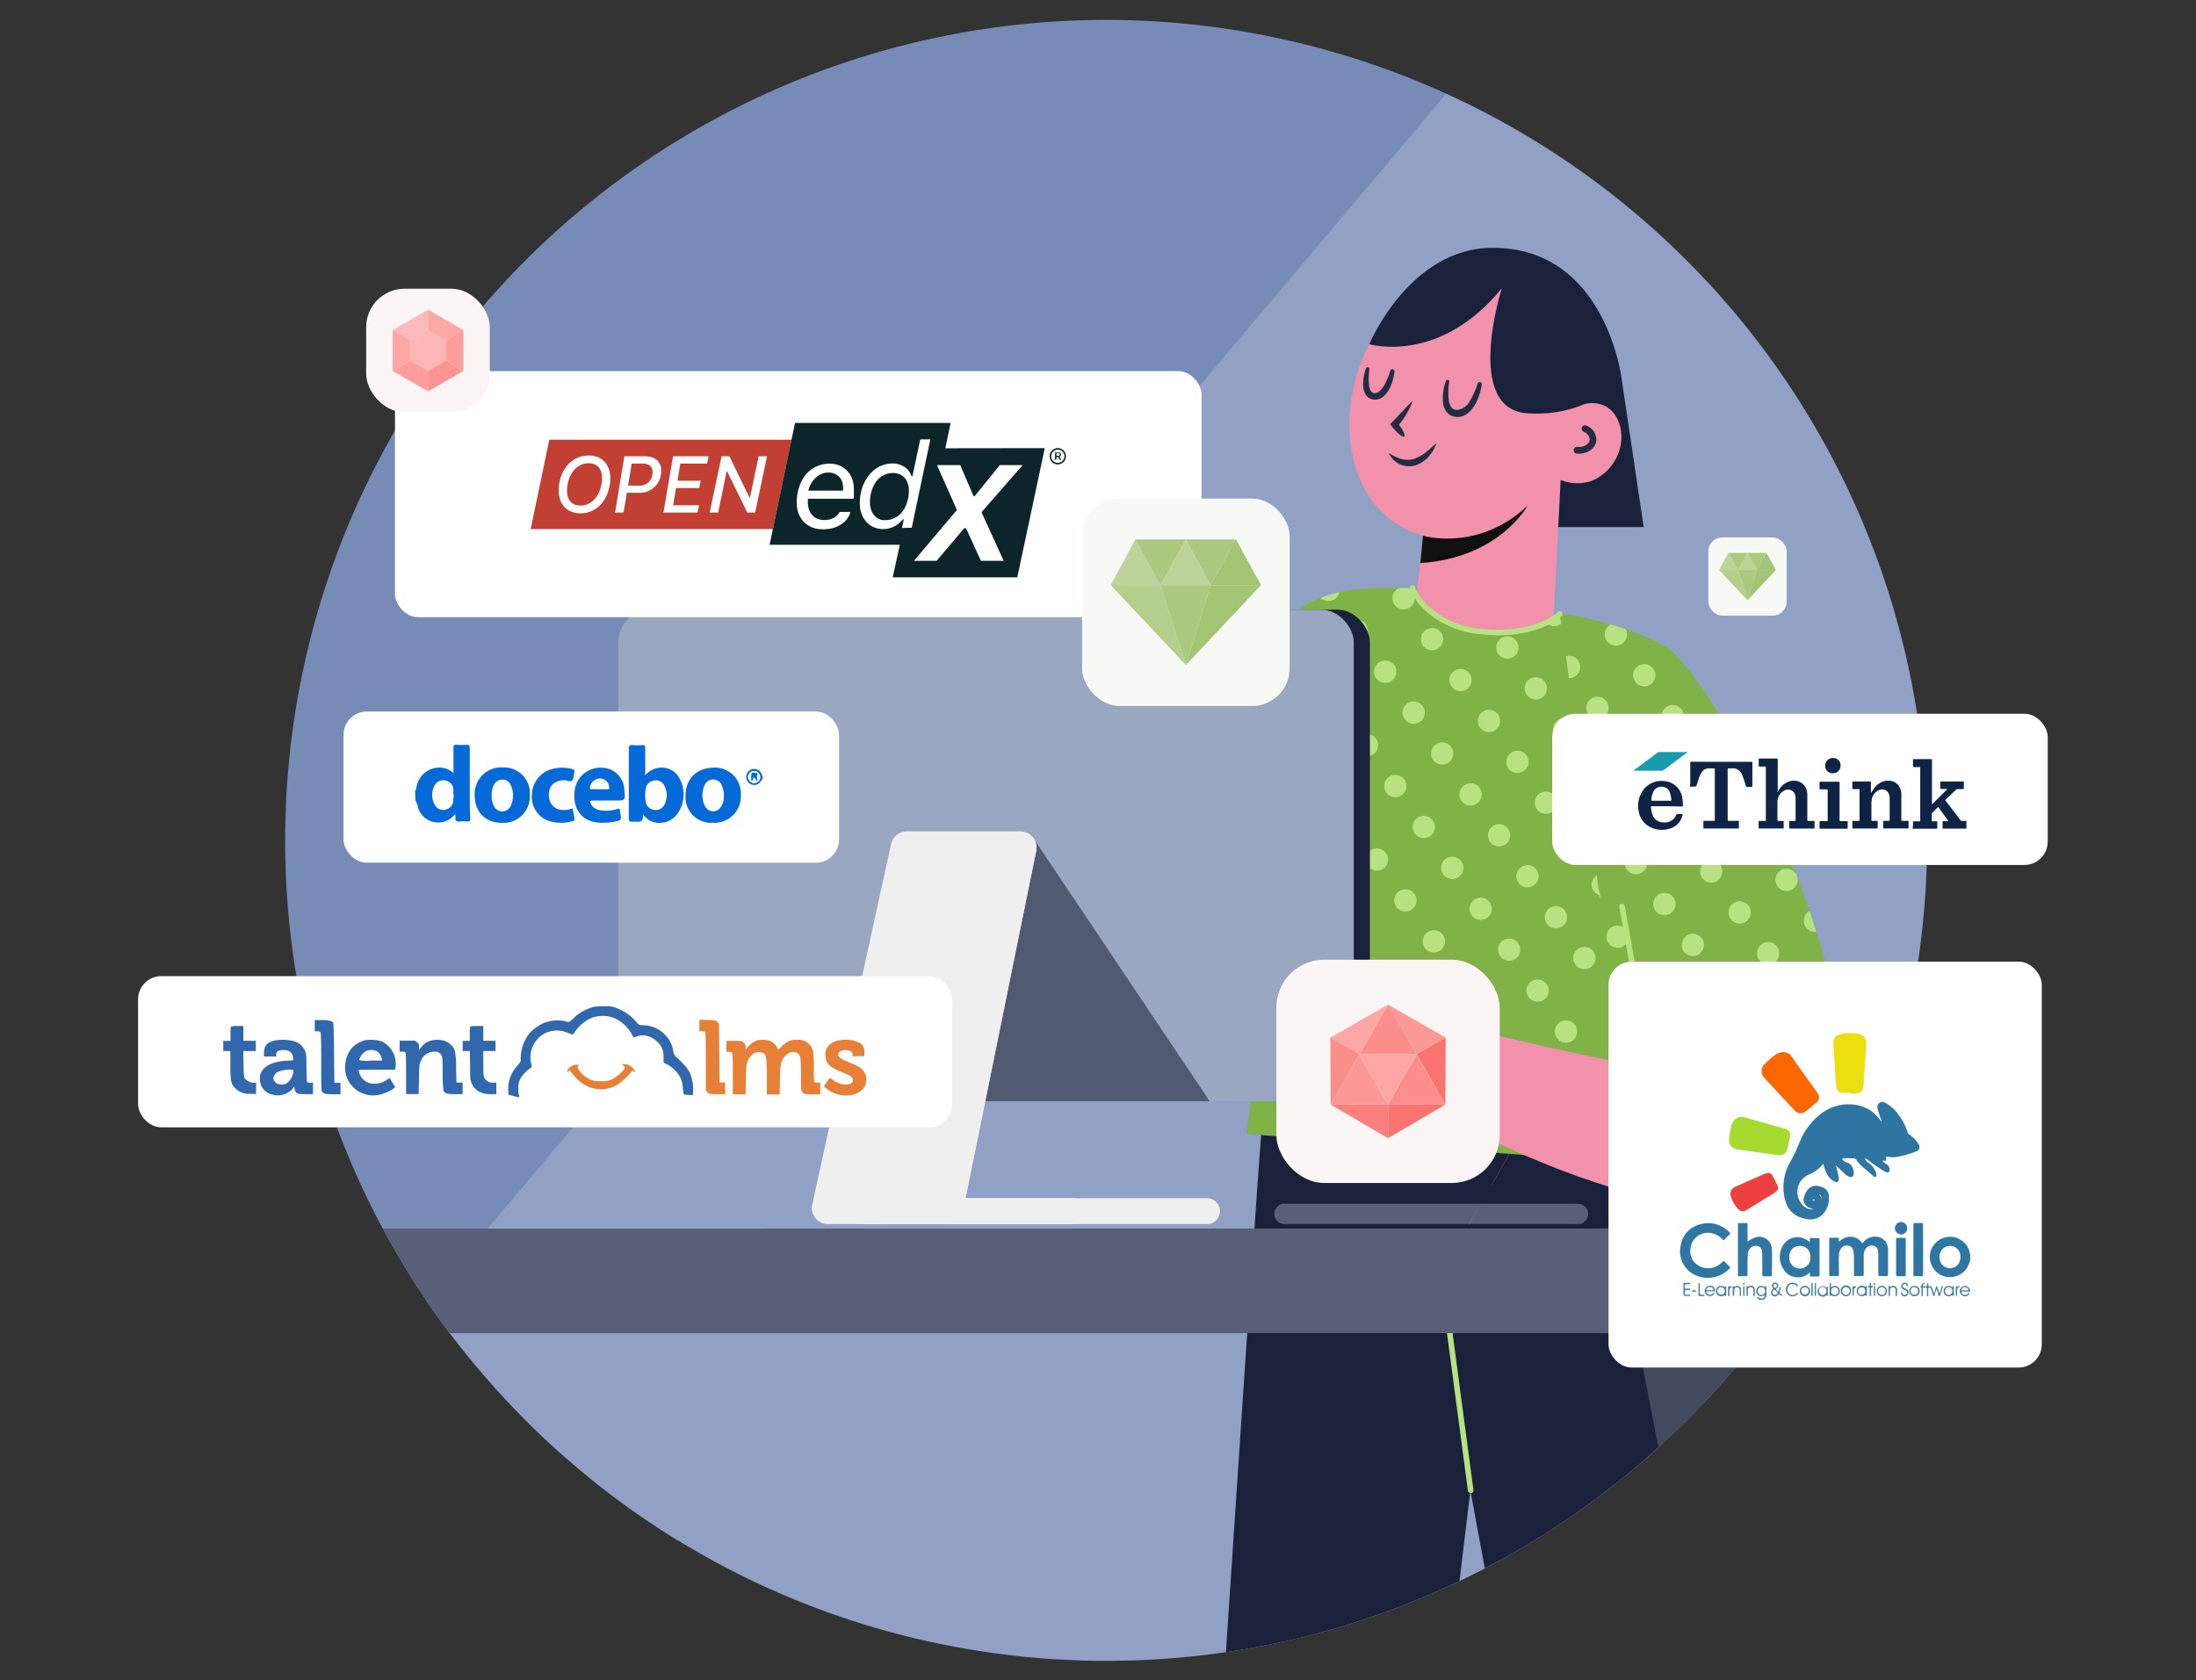 <?xml version="1.0" encoding="UTF-8"?> <svg xmlns="http://www.w3.org/2000/svg" xmlns:xlink="http://www.w3.org/1999/xlink" id="Слой_1" data-name="Слой 1" viewBox="0 0 472.08 361.32"><rect x="0" y="0" width="472.08" height="361.32" fill="#333333" stroke="none"/><defs><style>.cls-1,.cls-9{fill:none;}.cls-2{fill:#778bb7;}.cls-18,.cls-3{fill:#fff;}.cls-27,.cls-28,.cls-29,.cls-3,.cls-30,.cls-31,.cls-32,.cls-33,.cls-35,.cls-36,.cls-37,.cls-38,.cls-40,.cls-41{isolation:isolate;}.cls-3{opacity:0.19;}.cls-4{fill:#19223a;}.cls-5{fill:#b8e281;}.cls-6{fill:#f191ac;}.cls-7{fill:#111010;}.cls-8{fill:#232c43;}.cls-9{stroke:#232c43;stroke-linecap:round;stroke-miterlimit:10;stroke-width:1.44px;}.cls-10{fill:#80b247;}.cls-11{fill:#414a5e;}.cls-12{fill:#576077;}.cls-13{fill:#9aa7c1;}.cls-14{fill:#4f5970;}.cls-15{fill:#d1d4db;}.cls-16{opacity:0.22;}.cls-17{fill:#efefef;}.cls-19{fill:#c14033;}.cls-20{fill:#0c252a;}.cls-21{fill:#0569d8;}.cls-22{fill:#fafbfd;}.cls-23{clip-path:url(#clip-path);}.cls-24{fill:#3168ad;}.cls-25{fill:#e78037;}.cls-26,.cls-28,.cls-29,.cls-30,.cls-31{fill:#fb736f;}.cls-27{fill:#fcf5f5;}.cls-28,.cls-33,.cls-37{opacity:0.8;}.cls-29,.cls-40{opacity:0.6;}.cls-30,.cls-36{opacity:0.7;}.cls-31,.cls-35,.cls-38{opacity:0.9;}.cls-32{fill:#f7f9f4;}.cls-33,.cls-34,.cls-35,.cls-36{fill:#a3c472;}.cls-37,.cls-38,.cls-39,.cls-40,.cls-41{fill:#ff9393;}.cls-41{opacity:0.65;}.cls-42{fill:#0e2345;}.cls-43{fill:#0f2345;}.cls-44{fill:#0e2344;}.cls-45{fill:#0f2445;}.cls-46{fill:#189baa;}.cls-47{fill:#3076a3;}.cls-48{fill:#3d7fa9;}.cls-49{fill:#2f75a3;}.cls-50{fill:#fc6601;}.cls-51{fill:#ecde0f;}.cls-52{fill:#a4db2e;}.cls-53{fill:#3076a4;}.cls-54{fill:#ee3f3f;}.cls-55{fill:#2f76a3;}.cls-56{fill:#4282ab;}.cls-57{fill:#3c7ea9;}.cls-58{fill:#397ca7;}</style><clipPath id="clip-path"><rect class="cls-1" x="48.03" y="216.36" width="138.19" height="19.56"></rect></clipPath></defs><path class="cls-2" d="M414.26,180.66q0,6.45-.46,12.8a176.82,176.82,0,0,1-4,26.7q-1.32,5.76-3,11.39a175.18,175.18,0,0,1-21,45.28q-2.74,4.21-5.72,8.26a176.81,176.81,0,0,1-97.4,66.27q-8.24,2.16-16.78,3.53a178.14,178.14,0,0,1-28.06,2.22c-2.07,0-4.13,0-6.18-.11s-3.92-.16-5.87-.29c-3.39-.23-6.75-.56-10.1-1q-3-.36-5.89-.84a174.35,174.35,0,0,1-27.49-6.69l-1.33-.45a175.81,175.81,0,0,1-24-10.19l-1.76-.92q-4.16-2.21-8.17-4.62l-1.69-1h0q-2.34-1.42-4.62-2.94l-.55-.37-.11-.07h0l-.52-.34h0c-2.09-1.4-4.14-2.84-6.17-4.33l-.5-.38q-2.79-2.06-5.49-4.23l-.46-.38c-3-2.44-6-5-8.85-7.65l-1.68-1.56q-6.48-6.17-12.33-12.95l-.56-.66c-2.42-2.82-4.73-5.71-7-8.68-.16-.22-.33-.44-.49-.67q-2.58-3.46-5-7.08l-.41-.61c-1-1.5-2-3-2.9-4.53l-.33-.54c-.29-.47-.59-1-.87-1.44-.11-.16-.21-.33-.31-.5-.28-.46-.55-.92-.82-1.4-.1-.17-.21-.33-.3-.51a173.92,173.92,0,0,1-9.46-18.8c-.09-.19-.17-.37-.24-.55-.41-.94-.79-1.88-1.17-2.83-.09-.2-.17-.39-.24-.59q-1.17-2.88-2.22-5.82l-.27-.74A176.47,176.47,0,1,1,414.24,180.7Z"></path><path class="cls-1" d="M414.26,180.66q0,6.45-.46,12.8a176.82,176.82,0,0,1-4,26.7q-1.32,5.76-3,11.39a175.18,175.18,0,0,1-21,45.28q-2.74,4.21-5.72,8.26a176.81,176.81,0,0,1-97.4,66.27q-8.24,2.16-16.78,3.53a178.14,178.14,0,0,1-28.06,2.22c-2.07,0-4.13,0-6.18-.11s-3.92-.16-5.87-.29c-3.39-.23-6.75-.56-10.1-1q-3-.36-5.89-.84a174.35,174.35,0,0,1-27.49-6.69l-1.33-.45a175.81,175.81,0,0,1-24-10.19l-1.76-.92q-4.16-2.21-8.17-4.62l-1.69-1h0q-2.34-1.42-4.62-2.94l-.55-.37-.11-.07h0l-.52-.34h0c-2.09-1.4-4.14-2.84-6.17-4.33l-.5-.38q-2.79-2.06-5.49-4.23l-.46-.38c-3-2.44-6-5-8.85-7.65l-1.68-1.56q-6.48-6.17-12.33-12.95l-.56-.66c-2.42-2.82-4.73-5.71-7-8.68-.16-.22-.33-.44-.49-.67q-2.58-3.46-5-7.08l-.41-.61c-1-1.5-2-3-2.9-4.53l-.33-.54c-.29-.47-.59-1-.87-1.44-.11-.16-.21-.33-.31-.5-.28-.46-.55-.92-.82-1.4-.1-.17-.21-.33-.3-.51a173.92,173.92,0,0,1-9.46-18.8c-.09-.19-.17-.37-.24-.55-.41-.94-.79-1.88-1.17-2.83-.09-.2-.17-.39-.24-.59q-1.17-2.88-2.22-5.82l-.27-.74A176.47,176.47,0,1,1,414.24,180.7Z"></path><rect class="cls-1" x="-11.59" y="-89.05" width="468.81" height="461.92"></rect><path class="cls-3" d="M414.26,180.66q0,6.45-.46,12.8a176.82,176.82,0,0,1-4,26.7q-1.32,5.76-3,11.39a175.18,175.18,0,0,1-21,45.28q-2.74,4.21-5.72,8.26a176.81,176.81,0,0,1-97.4,66.27q-8.24,2.16-16.78,3.53a178.14,178.14,0,0,1-28.06,2.22c-2.07,0-4.13,0-6.18-.11s-3.92-.16-5.87-.29c-3.39-.23-6.75-.56-10.1-1q-3-.36-5.89-.84a174.35,174.35,0,0,1-27.49-6.69l-1.33-.45a174.56,174.56,0,0,1-24-10.19l-1.76-.92q-4.16-2.21-8.17-4.62l-1.69-1q-2.34-1.42-4.62-2.94l-.55-.37-.11-.07-.52-.34c-2.09-1.4-4.14-2.84-6.17-4.33l-.5-.38q-2.79-2.06-5.49-4.23l-.46-.38c-3-2.44-6-5-8.85-7.65l-1.68-1.56q-6.48-6.17-12.33-12.95l-.56-.66c-2.42-2.82-4.73-5.71-7-8.68-.16-.22-.33-.44-.49-.67-1.48-2-2.93-4-4.33-6.09L310.91,20.16A176.45,176.45,0,0,1,414.24,180.7Z"></path><path class="cls-4" d="M366,301.91q-4.57,4.84-9.51,9.32a175.64,175.64,0,0,1-37.3,26l-3-16.21-.1-.55-.06.53-2.28,18.94a176.71,176.71,0,0,1-31.13,11.43q-8.24,2.16-16.78,3.53c-.77.12-1.53.24-2.3.34,1.21-18.22,3-45.17,4.58-68.58.55-8.1,1.08-15.77,1.55-22.51.59-8.51,1.09-15.54,1.45-20.06h0c.22-2.91.38-4.78.46-5.33,8.07-.1,22.23.07,36.74.32h0c22.84.38,46.51,1,48.63,1a88.07,88.07,0,0,1,2,10.7c.35,2.27.73,4.83,1.14,7.65.26,1.82.53,3.75.82,5.77.45,3.2.92,6.62,1.4,10.22.54,3.92,1.09,8,1.65,12.29C364.69,291.61,365.36,296.73,366,301.91Z"></path><path class="cls-5" d="M316.15,321a.6.6,0,0,1-.6-.52l-4.48-33.75L294,273.91a.59.59,0,0,1-.12-.84.61.61,0,0,1,.84-.12L312,286a.59.59,0,0,1,.23.4l4.52,34a.6.6,0,0,1-.52.67Z"></path><polygon class="cls-4" points="309.48 113.34 353.35 113.34 348.55 81.08 325.69 79.34 309.48 113.34"></polygon><path class="cls-6" d="M330.32,57.58a19,19,0,0,1,4.75,3.3c13.08,12.48,4.94,36.84-6.69,47.86-6.43,6.1-15.86,9-24.11,5.91-12.08-4.48-15.91-18.12-13.51-30.29,1.78-9.07,6.77-17.64,14.16-23S322.33,53.72,330.32,57.58Z"></path><path class="cls-6" d="M332.67,101.39a9.52,9.52,0,0,0,9.32,2.07,10.37,10.37,0,0,0,6.32-7.32c.69-3-.09-6.4-2.31-8.22s-6.17-1.69-8,.7Z"></path><path class="cls-6" d="M336,93.42l-2.21,43a15,15,0,0,1-14.66,14.49h0a15,15,0,0,1-15.43-14.56,15.36,15.36,0,0,1,.12-2.35l4.67-39.94Z"></path><path class="cls-7" d="M305.34,121.07l.57-5.89s11.85,3.58,22.47-6.44C328.38,108.74,322.3,120,305.34,121.07Z"></path><path class="cls-8" d="M301.61,93.9a5.17,5.17,0,0,1-1.32-1,9,9,0,0,1-1.05-1.18l-.41-.53.46-.43c.72-.7,1.42-1.5,2.15-2.27s1.45-1.58,2.26-2.33a16.43,16.43,0,0,1-3.42,5.66l.05-1a9.13,9.13,0,0,1,.95,1.27,5.51,5.51,0,0,1,.68,1.48.27.27,0,0,1-.17.33h0A.25.25,0,0,1,301.61,93.9Z"></path><path class="cls-8" d="M298.53,97.38a9.44,9.44,0,0,0,2.71,1.31,4.85,4.85,0,0,0,2.67,0,8.74,8.74,0,0,0,2.48-1.33c.37-.33.79-.63,1.18-1a13,13,0,0,1,1.22-1c-.19.5-.43,1-.67,1.48a15.93,15.93,0,0,1-1,1.33,6.55,6.55,0,0,1-2.84,1.9,4.8,4.8,0,0,1-3.49-.31A4.93,4.93,0,0,1,298.53,97.38Z"></path><path class="cls-9" d="M339,96.81c1.77.17,3.32-.8,3.45-2.16a2.59,2.59,0,0,0-1.73-2.48"></path><path class="cls-8" d="M311.56,82.06a14.11,14.11,0,0,0-.11,4,3.4,3.4,0,0,0,.6,1.59,1.56,1.56,0,0,0,1.32.48,3.56,3.56,0,0,0,2.66-2,17.36,17.36,0,0,0,1.62-3.66h0a.46.46,0,0,1,.58-.29.44.44,0,0,1,.31.5,12.77,12.77,0,0,1-1.35,4.16,6.51,6.51,0,0,1-1.44,1.82,3.63,3.63,0,0,1-2.33,1,3.45,3.45,0,0,1-1.31-.23,3.65,3.65,0,0,1-.61-.34,5.67,5.67,0,0,1-.5-.48,4.09,4.09,0,0,1-.81-2.31,11,11,0,0,1,.62-4.33.39.39,0,0,1,.76.18h0Z"></path><path class="cls-8" d="M294.37,79.44a14.83,14.83,0,0,0-.07,3.33,3.07,3.07,0,0,0,.43,1.34.93.93,0,0,0,.88.41c.74,0,1.45-.82,2-1.74a18.13,18.13,0,0,0,1.28-3.09h0a.46.46,0,0,1,.59-.27.45.45,0,0,1,.3.47,11.49,11.49,0,0,1-1,3.53,6.4,6.4,0,0,1-1.1,1.58,3,3,0,0,1-2,.94,2,2,0,0,1-.6-.06,1.72,1.72,0,0,1-.59-.2,2.14,2.14,0,0,1-.91-.83,4,4,0,0,1-.53-2,10.39,10.39,0,0,1,.59-3.63.39.39,0,0,1,.51-.21.38.38,0,0,1,.24.38Z"></path><path class="cls-10" d="M239.11,205.72c-1.79-22,26.53-66.27,40.67-75.14,8.1-5.07,17.47-4,23.82-4.16.35,2.9,3.13,6.78,10.43,8.39a29.44,29.44,0,0,0,21.29-2.8,105.76,105.76,0,0,1,21.93,7.16c8.81,4.16,15.36,70.37,2.42,76.84,2,14,3.83,35.05,3.83,35.05l-95.56-7.23,2.74-19Z"></path><path class="cls-5" d="M287.91,127.33a2.39,2.39,0,0,1-2.35,1.91,2.44,2.44,0,0,1-1.69-.69A26.65,26.65,0,0,1,287.91,127.33Z"></path><circle class="cls-5" cx="291.67" cy="135.63" r="2.4"></circle><path class="cls-5" d="M304.14,128.63a2.4,2.4,0,1,1-3.36-2.2h1.91a2.32,2.32,0,0,1,1.13,1,2.18,2.18,0,0,1,.27.71s0,0,0,0A2.12,2.12,0,0,1,304.14,128.63Z"></path><circle class="cls-5" cx="297.79" cy="144.43" r="2.4"></circle><circle class="cls-5" cx="307.86" cy="137.43" r="2.4"></circle><circle class="cls-5" cx="293.84" cy="160.23" r="2.4"></circle><circle class="cls-5" cx="303.91" cy="153.23" r="2.4"></circle><circle class="cls-5" cx="313.97" cy="146.23" r="2.4"></circle><circle class="cls-5" cx="324.04" cy="139.23" r="2.4"></circle><path class="cls-5" d="M336.51,132.28a2.4,2.4,0,0,1-4.41,1.26,28.67,28.67,0,0,0,3.22-1.53C335.72,132.09,336.12,132.18,336.51,132.28Z"></path><circle class="cls-5" cx="299.96" cy="169.02" r="2.4"></circle><circle class="cls-5" cx="310.02" cy="162.02" r="2.4"></circle><circle class="cls-5" cx="320.09" cy="155.02" r="2.4"></circle><circle class="cls-5" cx="330.16" cy="148.02" r="2.4"></circle><circle class="cls-5" cx="340.22" cy="141.02" r="2.4"></circle><circle class="cls-5" cx="296.01" cy="184.82" r="2.4"></circle><circle class="cls-5" cx="306.07" cy="177.82" r="2.4"></circle><circle class="cls-5" cx="316.14" cy="170.82" r="2.4"></circle><circle class="cls-5" cx="326.21" cy="163.82" r="2.4"></circle><circle class="cls-5" cx="336.27" cy="156.82" r="2.4"></circle><circle class="cls-5" cx="302.12" cy="193.61" r="2.4"></circle><circle class="cls-5" cx="312.19" cy="186.61" r="2.4"></circle><circle class="cls-5" cx="322.26" cy="179.61" r="2.4"></circle><circle class="cls-5" cx="332.32" cy="172.61" r="2.4"></circle><circle class="cls-5" cx="342.39" cy="165.61" r="2.4"></circle><circle class="cls-5" cx="308.24" cy="202.41" r="2.4"></circle><circle class="cls-5" cx="318.31" cy="195.41" r="2.4"></circle><circle class="cls-5" cx="328.37" cy="188.41" r="2.4"></circle><circle class="cls-5" cx="338.44" cy="181.41" r="2.4"></circle><circle class="cls-5" cx="324.42" cy="204.2" r="2.4"></circle><circle class="cls-5" cx="334.49" cy="197.2" r="2.4"></circle><circle class="cls-5" cx="344.55" cy="190.2" r="2.4"></circle><circle class="cls-5" cx="330.54" cy="213" r="2.4"></circle><circle class="cls-5" cx="340.6" cy="206" r="2.4"></circle><circle class="cls-5" cx="336.65" cy="221.8" r="2.4"></circle><path class="cls-6" d="M312.72,222.27l5.92,2.78c.56.25-9.81,13.68-9.81,13.68s-28-6.85-29.68-8.21,9.29-.38,9.29-.38-10.17-2.91-12.65-5.15c-2-1.78,12.2-.34,12.2-.34-5.09-1.82-14.74-4.59-14.42-6.31.39-2.15,16.63,2.51,16.63,2.51s-11.1-4.18-11.3-6.31,21.78,3.51,21.78,3.51-3-4.29-1.85-9a2.82,2.82,0,0,1,2.73-1.79C302.14,213.5,312.72,222.27,312.72,222.27Z"></path><path class="cls-6" d="M383.14,198.43s7,27.6,2,47.95C376.71,280.28,299.3,234,299.3,234l5.19-15.42s56.22,13.6,55.88,11.45c-.87-5.43-3.07-23.63-3.07-23.63Z"></path><path class="cls-10" d="M348,222.12l47.58,1.23c-1.72-22.73-21.87-69-35.69-82.86C355.33,136,339,132,335.32,132Z"></path><path class="cls-5" d="M353.38,223.64a.59.59,0,0,1-.59-.52c0-.09-1.21-9-4.68-28.11a.59.59,0,0,1,1.17-.21h0c3.48,19.13,4.68,28.07,4.7,28.16a.6.6,0,0,1-.52.67Z"></path><path class="cls-5" d="M322.09,136.6a38.08,38.08,0,0,1-4.4-.28,20.16,20.16,0,0,1-10.8-4.6,13.59,13.59,0,0,1-3.84-5.07.58.58,0,0,1,.31-.77h0a.6.6,0,0,1,.78.33,12.44,12.44,0,0,0,3.52,4.61,18.89,18.89,0,0,0,10.15,4.32c11.87,1.44,17-3.49,17.07-3.54a.59.59,0,0,1,.83,0h0a.6.6,0,0,1,0,.85h0C335.54,132.63,331.41,136.6,322.09,136.6Z"></path><path class="cls-4" d="M294.36,74s15,4.51,28.48-12c0,0-8.26,26,5.54,26.87s20.17-7.77,20.17-7.77-3.49-27.82-27.62-27.82C303,53.26,294.36,74,294.36,74Z"></path><path class="cls-11" d="M374.15,292.7c-2.59,3.17-5.31,6.24-8.12,9.21q-4.57,4.84-9.51,9.32l-4.71-24.13c0-.15-.05-.3-.08-.45a10.69,10.69,0,0,1,8.53-12.09,11.12,11.12,0,0,1,2.13-.2A10.7,10.7,0,0,1,372.81,283a5.58,5.58,0,0,0,.09.59l.42,3Z"></path><path class="cls-12" d="M393.32,264.14q-3.48,6.5-7.52,12.69-2.74,4.21-5.72,8.26-.57.78-1.17,1.56H96.67l-.15-.19c-.16-.22-.33-.44-.49-.67q-2.58-3.46-5-7.08l-.41-.61c-1-1.5-2-3-2.9-4.53l-.33-.54c-.29-.47-.59-1-.87-1.44-.11-.16-.21-.33-.31-.5-.28-.46-.55-.92-.82-1.4-.1-.17-.21-.33-.3-.51q-1.45-2.49-2.82-5Z"></path><path class="cls-1" d="M414.26,180.66q0,6.45-.46,12.8a176.82,176.82,0,0,1-4,26.7q-1.32,5.76-3,11.39a175.39,175.39,0,0,1-13.48,32.59q-3.48,6.5-7.52,12.69-2.74,4.21-5.72,8.26-.57.78-1.17,1.56-2.3,3.08-4.76,6.05c-2.59,3.17-5.31,6.24-8.12,9.21q-4.57,4.84-9.51,9.32a175.64,175.64,0,0,1-37.3,26q-2.69,1.42-5.41,2.71a176.71,176.71,0,0,1-31.13,11.43q-8.24,2.16-16.78,3.53c-.77.12-1.53.24-2.3.34a176.27,176.27,0,0,1-25.76,1.88c-2.07,0-4.13,0-6.18-.11s-3.92-.16-5.87-.29c-3.39-.23-6.75-.56-10.1-1q-3-.36-5.89-.84a174.35,174.35,0,0,1-27.49-6.69l-1.33-.45a174.56,174.56,0,0,1-24-10.19l-1.76-.92q-4.16-2.21-8.17-4.62l-1.69-1q-2.34-1.42-4.62-2.94l-.55-.37-.11-.07-.52-.34c-2.09-1.4-4.14-2.84-6.17-4.33l-.5-.38q-2.79-2.06-5.49-4.23l-.46-.38c-3-2.44-6-5-8.85-7.65l-1.68-1.56q-6.48-6.17-12.33-12.95l-.56-.66c-2.37-2.76-4.63-5.59-6.85-8.49l-.15-.19c-.16-.22-.33-.44-.49-.67q-2.58-3.46-5-7.08l-.41-.61c-1-1.5-2-3-2.9-4.53l-.33-.54c-.29-.47-.59-1-.87-1.44-.11-.16-.21-.33-.31-.5-.28-.46-.55-.92-.82-1.4-.1-.17-.21-.33-.3-.51q-1.45-2.49-2.82-5H12.53v22.51H43.48L31.64,372.87H-11.59V47.25h364.8a176.56,176.56,0,0,1,61,133.45Z"></path><rect class="cls-4" x="136.39" y="131.09" width="158.1" height="105.7" rx="7"></rect><rect class="cls-13" x="132.92" y="131.09" width="158.1" height="105.7" rx="7"></rect><polygon class="cls-14" points="222.15 180.24 260.04 236.79 205.54 236.79 222.15 180.24"></polygon><path class="cls-15" d="M259.48,257.67H190.69a2.77,2.77,0,0,0-2.77,2.75h0a2.77,2.77,0,0,0,2.77,2.77h68.79a2.77,2.77,0,0,0,2.76-2.77h0a2.77,2.77,0,0,0-2.76-2.76Z"></path><path class="cls-15" d="M195,178.79h24.37a3.46,3.46,0,0,1,3.46,3.46,3.82,3.82,0,0,1-.07.68L207,260.44a3.46,3.46,0,0,1-3.39,2.76H178a3.44,3.44,0,0,1-3.45-3.45,3.65,3.65,0,0,1,.08-.74l16.94-77.5A3.46,3.46,0,0,1,195,178.79Z"></path><path class="cls-15" d="M230.58,257.67h-45v5.53h45a2.77,2.77,0,0,0,2.77-2.77h0a2.77,2.77,0,0,0-2.76-2.76Z"></path><path class="cls-12" d="M339.23,258.83H276.12a2.19,2.19,0,0,0-2.18,2.19h0a2.2,2.2,0,0,0,2.18,2.18h63.11a2.19,2.19,0,0,0,2.18-2.18h0a2.19,2.19,0,0,0-2.17-2.19Z"></path><path class="cls-17" d="M259.48,257.67H190.69a2.77,2.77,0,0,0-2.77,2.75h0a2.77,2.77,0,0,0,2.77,2.77h68.79a2.77,2.77,0,0,0,2.76-2.77h0a2.77,2.77,0,0,0-2.76-2.76Z"></path><path class="cls-17" d="M195,178.79h24.37a3.46,3.46,0,0,1,3.46,3.46,3.82,3.82,0,0,1-.07.68L207,260.44a3.46,3.46,0,0,1-3.39,2.76H178a3.44,3.44,0,0,1-3.45-3.45,3.65,3.65,0,0,1,.08-.74l16.94-77.5A3.46,3.46,0,0,1,195,178.79Z"></path><path class="cls-17" d="M230.58,257.67h-45v5.53h45a2.77,2.77,0,0,0,2.77-2.77h0a2.77,2.77,0,0,0-2.76-2.76Z"></path><rect class="cls-18" x="84.91" y="79.8" width="173.38" height="52.91" rx="5"></rect><path class="cls-19" d="M126.52,99.61c-2.15,0-4,1.67-4.52,4.67s.78,4.43,2.81,4.43,4-1.65,4.5-4.66S128.55,99.61,126.52,99.61Zm11.58.07h-2.3l-.78,4.73h2.3a2.69,2.69,0,0,0,2.92-2.38C140.47,100.65,139.9,99.68,138.1,99.68Zm0,0h-2.3l-.78,4.73h2.3a2.69,2.69,0,0,0,2.92-2.38C140.47,100.65,139.9,99.68,138.1,99.68Zm-11.58-.07c-2.15,0-4,1.67-4.52,4.67s.78,4.43,2.81,4.43,4-1.65,4.5-4.66S128.55,99.61,126.52,99.61Zm11.58.07h-2.3l-.78,4.73h2.3a2.69,2.69,0,0,0,2.92-2.38C140.47,100.65,139.9,99.68,138.1,99.68Zm0,0h-2.3l-.78,4.73h2.3a2.69,2.69,0,0,0,2.92-2.38C140.47,100.65,139.9,99.68,138.1,99.68Z"></path><path class="cls-19" d="M118.08,94.56l-4,19.21h52.08l4-19.21Zm13,9.72c-.65,3.93-3.26,6.1-6.34,6.1s-5.17-2.4-4.53-6.33,3.28-6.11,6.38-6.11S131.74,100.35,131.09,104.28Zm11-2.25a4.57,4.57,0,0,1-4.84,3.93h-2.48l-.71,4.25h-1.83l2-12.1h4.32C141.35,98.11,142.45,99.79,142.08,102ZM152,99.68h-5.75l-.61,3.69h5l-.32,1.57h-5l-.61,3.7h5.57l-.33,1.57h-7.33l2.07-12.1h7.65Zm10.33,10.53h-1.68l-4.34-8.87h-.11l-1.81,8.87h-1.83l2.56-12.1h1.69l4.31,8.89h.11l1.85-8.89h1.81Z"></path><path class="cls-20" d="M195.14,103.91a3.57,3.57,0,0,0-.68-1.18,3,3,0,0,0-1.08-.75,3.45,3.45,0,0,0-1.42-.27,4.25,4.25,0,0,0-2,.47,4.78,4.78,0,0,0-1.56,1.3,6.47,6.47,0,0,0-1,2,8.11,8.11,0,0,0-.38,2.54,5,5,0,0,0,.24,1.58,3.82,3.82,0,0,0,.69,1.23,2.81,2.81,0,0,0,2.45,1v0a4,4,0,0,0,2-.5A5,5,0,0,0,194,110a6.47,6.47,0,0,0,1-2,8,8,0,0,0,.38-2.52A4.68,4.68,0,0,0,195.14,103.91Zm0,0a3.57,3.57,0,0,0-.68-1.18,3,3,0,0,0-1.08-.75,3.45,3.45,0,0,0-1.42-.27,4.25,4.25,0,0,0-2,.47,4.78,4.78,0,0,0-1.56,1.3,6.47,6.47,0,0,0-1,2,8.11,8.11,0,0,0-.38,2.54,5,5,0,0,0,.24,1.58,3.82,3.82,0,0,0,.69,1.23,2.81,2.81,0,0,0,2.45,1v0a4,4,0,0,0,2-.5A5,5,0,0,0,194,110a6.47,6.47,0,0,0,1-2,8,8,0,0,0,.38-2.52A4.68,4.68,0,0,0,195.14,103.91Zm8.08-7.52,1.14-5.45H170.91l-.76,3.62-4,19.21-.71,3.37h28l-1.54,7h26.79l5.91-27.78Zm-19.66,10.4a3.65,3.65,0,0,1-.07.46h-9.82v.68a4.75,4.75,0,0,0,.3,1.79,3.26,3.26,0,0,0,.79,1.21,3.09,3.09,0,0,0,1.09.68,4,4,0,0,0,1.23.2,4.4,4.4,0,0,0,2.17-.46,3.06,3.06,0,0,0,1.25-1.27h2.32a4.66,4.66,0,0,1-.71,1.47,4.53,4.53,0,0,1-1.25,1.18,6.22,6.22,0,0,1-1.74.79,8.1,8.1,0,0,1-2.3.28,6.08,6.08,0,0,1-2.15-.37,5,5,0,0,1-1.76-1.1,5.25,5.25,0,0,1-1.19-1.79,6.59,6.59,0,0,1-.44-2.44,10.83,10.83,0,0,1,.53-3.43,8.05,8.05,0,0,1,1.46-2.66,6.47,6.47,0,0,1,2.24-1.71,6.72,6.72,0,0,1,2.86-.61,5.71,5.71,0,0,1,2,.37,4.92,4.92,0,0,1,2.77,2.79,6.32,6.32,0,0,1,.42,2.36Zm10.34,6.73.39-1.86h-.2a5.36,5.36,0,0,1-4.3,2.1l0,0a4.88,4.88,0,0,1-1.92-.39,4.46,4.46,0,0,1-1.58-1.1,5.07,5.07,0,0,1-1.06-1.75,6.12,6.12,0,0,1-.4-2.28,10.91,10.91,0,0,1,.25-2.35,9.53,9.53,0,0,1,.7-2.07,8.85,8.85,0,0,1,1.09-1.73,7.07,7.07,0,0,1,1.42-1.31,6.27,6.27,0,0,1,1.68-.83,6.07,6.07,0,0,1,1.89-.3,4.75,4.75,0,0,1,1.4.21,4.38,4.38,0,0,1,1.2.56,4,4,0,0,1,.92.87,3.11,3.11,0,0,1,.56,1.12h.21l1.68-7.93H200l-4,19Zm21.87,7.07h-4.9l-3.2-7h-.4l-5.93,7h-4.86l9.23-10.94L201.43,100h5l2.85,6.67h.26l5.39-6.67h4.93L211,110.14Zm-21.31-17.86a3,3,0,0,0-1.08-.75,3.45,3.45,0,0,0-1.42-.27,4.25,4.25,0,0,0-2,.47,4.78,4.78,0,0,0-1.56,1.3,6.47,6.47,0,0,0-1,2,8.11,8.11,0,0,0-.38,2.54,5,5,0,0,0,.24,1.58,3.82,3.82,0,0,0,.69,1.23,2.81,2.81,0,0,0,2.45,1v0a4,4,0,0,0,2-.5A5,5,0,0,0,194,110a6.47,6.47,0,0,0,1-2,8,8,0,0,0,.38-2.52,4.68,4.68,0,0,0-.24-1.57A3.57,3.57,0,0,0,194.46,102.73Zm-14-.13a2.84,2.84,0,0,0-1-.72,3.14,3.14,0,0,0-1.35-.27,3.83,3.83,0,0,0-1.46.28,4.23,4.23,0,0,0-1.24.79,5,5,0,0,0-1,1.23,7,7,0,0,0-.65,1.58h7.48v-.57a4.2,4.2,0,0,0-.19-1.27A2.92,2.92,0,0,0,180.48,102.6Z"></path><path class="cls-20" d="M227.4,99.85a1.46,1.46,0,0,1-.68-.14,1.7,1.7,0,0,1-.93-.93,1.74,1.74,0,0,1,.37-1.91,1.79,1.79,0,0,1,.56-.38,1.69,1.69,0,0,1,1.36,0,1.79,1.79,0,0,1,.56.38,1.74,1.74,0,0,1,.37,1.91,1.7,1.7,0,0,1-.93.93A1.46,1.46,0,0,1,227.4,99.85Zm0-.33a1.41,1.41,0,0,0,.72-.19,1.55,1.55,0,0,0,.51-.51,1.41,1.41,0,0,0,.19-.72,1.35,1.35,0,0,0-.19-.71,1.49,1.49,0,0,0-.51-.52,1.48,1.48,0,0,0-1.44,0,1.49,1.49,0,0,0-.51.52,1.35,1.35,0,0,0-.19.71,1.41,1.41,0,0,0,.19.72,1.55,1.55,0,0,0,.51.51A1.41,1.41,0,0,0,227.4,99.52Zm-.59-.63V97.28h.77a1,1,0,0,1,.24,0A.51.51,0,0,1,228,98a.61.61,0,0,1-.2.19.54.54,0,0,1-.25.06H227V98h.52a.32.32,0,0,0,.2-.08.28.28,0,0,0,.09-.23.27.27,0,0,0-.09-.22.33.33,0,0,0-.19-.06h-.41v1.39Zm.94-.75.4.75h-.32l-.39-.75Z"></path><rect class="cls-18" x="73.85" y="152.99" width="106.52" height="32.51" rx="5"></rect><path class="cls-21" d="M89.24,170c.28-.22.24-.56.31-.86a5,5,0,0,1,6.12-3.94,3.77,3.77,0,0,1,1.82,1.09v-2c0-1.19,0-2.39,0-3.59,0-.41.11-.56.54-.55a22.25,22.25,0,0,0,2.31,0c.56,0,.65.2.65.69q0,5.19,0,10.38c0,1.59,0,3.19.1,4.78,0,.48-.07.69-.59.64a8.57,8.57,0,0,0-1.68,0c-.71.08-1-.19-.92-.87a4.46,4.46,0,0,0,0-.63c-.06,0-.14,0-.16,0a4.53,4.53,0,0,1-7.84-1.36,7.17,7.17,0,0,0-.6-1.76Zm8.29.92h-.06c0-.4,0-.8,0-1.2a2.1,2.1,0,0,0-1.59-1.88,2.12,2.12,0,0,0-2.28.78,4.24,4.24,0,0,0,.08,4.77,2,2,0,0,0,2.16.67,2,2,0,0,0,1.56-1.63C97.48,171.94,97.49,171.43,97.53,170.93Z"></path><path class="cls-21" d="M163.94,167.45c-.45.6-.81,1.31-1.73,1.32a1.72,1.72,0,0,1-.65-3.34,1.74,1.74,0,0,1,2.1.85c.1.17,0,.43.28.53Zm-.51-.46a1.32,1.32,0,0,0-2.63,0,1.39,1.39,0,0,0,1.37,1.38A1.37,1.37,0,0,0,163.43,167Z"></path><path class="cls-21" d="M138.71,166.72a4.41,4.41,0,0,1,3-1.63,4.27,4.27,0,0,1,4.42,2.38,7.21,7.21,0,0,1-.36,7.3,4.77,4.77,0,0,1-5.46,1.95,4.31,4.31,0,0,1-2-1.54c-.27,1.51-.27,1.51-1.84,1.51-1.34,0-1.31,0-1.3-1.33,0-4.77,0-9.53,0-14.29,0-.74.21-.92.89-.86a10.26,10.26,0,0,0,1.92,0c.63-.06.74.19.73.76,0,1.73,0,3.46,0,5.19Zm0,4.27a6.89,6.89,0,0,0,.11,1.5,2.05,2.05,0,0,0,1.67,1.63,2.1,2.1,0,0,0,2.19-.83,4.4,4.4,0,0,0,0-4.61,2,2,0,0,0-2.18-.83,2.08,2.08,0,0,0-1.69,1.71A6.22,6.22,0,0,0,138.71,171Z"></path><path class="cls-21" d="M107.86,176.92c-3.54,0-5.83-2.36-5.82-6a5.7,5.7,0,0,1,6.12-5.9,5.53,5.53,0,0,1,5.74,5.9A5.66,5.66,0,0,1,107.86,176.92Zm-2.17-5.78a4.36,4.36,0,0,0,.41,2,2,2,0,0,0,1.92,1.32,2,2,0,0,0,1.83-1.32,5.23,5.23,0,0,0-.06-4.33,1.84,1.84,0,0,0-1.74-1.18,2,2,0,0,0-1.87,1.12A4.56,4.56,0,0,0,105.69,171.14Z"></path><path class="cls-21" d="M153.23,176.91a5.51,5.51,0,0,1-5.86-5.85c0-3.59,2.44-6,6.11-6a5.56,5.56,0,0,1,5.78,5.87A5.68,5.68,0,0,1,153.23,176.91Zm2.38-5.57a5.23,5.23,0,0,0-.55-2.71,2,2,0,0,0-3.43-.11,5.15,5.15,0,0,0,0,4.95,1.93,1.93,0,0,0,3.36,0A4,4,0,0,0,155.61,171.34Z"></path><path class="cls-21" d="M130.41,172.12c-1,0-2,0-3,0-.57,0-.63.2-.42.67a2.51,2.51,0,0,0,1.84,1.38,7.56,7.56,0,0,0,3.86-.22c.42-.12.6-.08.6.38a1,1,0,0,0,0,.24c.36,1.84.36,1.83-1.53,2.16a12.74,12.74,0,0,1-3,.16c-3.5-.21-5.57-2.74-5.27-6.43a5.63,5.63,0,0,1,7-5.23,4.83,4.83,0,0,1,3.72,4.62c.23,2.28.23,2.28-2,2.28Zm-1.51-2.41c.53,0,1.07,0,1.6,0s.5-.12.44-.51a1.94,1.94,0,0,0-2-1.81,2.27,2.27,0,0,0-2.14,1.91c0,.35.11.41.39.4C127.78,169.7,128.34,169.71,128.9,169.71Z"></path><path class="cls-21" d="M123.11,173.82c.13.72.23,1.4.36,2.08a.5.5,0,0,1-.45.68,8.79,8.79,0,0,1-5.25-.13,5.45,5.45,0,0,1-3.42-5.59,5.82,5.82,0,0,1,3.77-5.33,8.34,8.34,0,0,1,4.87-.18c.43.11.58.29.47.72-.16.59-.11,1.32-.45,1.75s-1.08-.06-1.65-.06c-1.9,0-3.21,1-3.35,2.69-.17,2,.82,3.46,2.57,3.68A5.27,5.27,0,0,0,123.11,173.82Z"></path><path class="cls-22" d="M163.43,167a1.37,1.37,0,0,1-1.26,1.39A1.39,1.39,0,0,1,160.8,167a1.32,1.32,0,0,1,2.63,0Zm-.66.91c.13-.47-.21-.9,0-1.35.09-.18-.21-.35-.43-.37s-.73-.15-.81.11a2.64,2.64,0,0,0,0,1.62c.43-.18.09-.66.46-.69S162.33,167.76,162.77,167.9Z"></path><path class="cls-21" d="M162.77,167.9c-.44-.14-.32-.7-.72-.68s0,.51-.46.69a2.64,2.64,0,0,1,0-1.62c.08-.26.53-.13.81-.11s.52.19.43.37C162.56,167,162.9,167.43,162.77,167.9Z"></path><rect class="cls-18" x="29.68" y="209.89" width="175" height="32.51" rx="5"></rect><g class="cls-23"><path class="cls-24" d="M127.73,216.48a9.68,9.68,0,0,0-4.16,2.2c-1.37,1.27-1.15,1.16-2.06.9a8.23,8.23,0,0,0-4.18.22,9.8,9.8,0,0,0-3.4,2.23,9,9,0,0,0-2,5.5c.08.66.06.68-.75,1.66a7.16,7.16,0,0,0-1.91,5.17v1l1.18.32a6.93,6.93,0,0,0,1.2.26,1.3,1.3,0,0,0-.11-.48,5.38,5.38,0,0,1-.1-1.65,3.63,3.63,0,0,1,.46-1.93,7.26,7.26,0,0,1,2.07-2.17c.39-.29.39-.31.24-.93a5.83,5.83,0,0,1,3.28-6.76,5.9,5.9,0,0,1,4.59.07,9.19,9.19,0,0,0,1,.36c.07,0,.29-.26.5-.6a9.72,9.72,0,0,1,2.88-2.65,6.69,6.69,0,0,1,6.38.1,8.44,8.44,0,0,1,3,3.11c.28.61.39.73.58.66a3.49,3.49,0,0,1,2.1-.43,4.79,4.79,0,0,1,2.85,1.43,4,4,0,0,1,1.28,3.15l0,1.26.89.45a7.1,7.1,0,0,1,2.75,2.82,6,6,0,0,1,.49,2.12,11.9,11.9,0,0,0,.21,1.44,7.9,7.9,0,0,0,1.94.15,9.21,9.21,0,0,0,0-2.46c-.34-2.33-1-3.4-3.48-5.64a2.08,2.08,0,0,1-.73-1.48,6.32,6.32,0,0,0-1.79-3.43,6.68,6.68,0,0,0-4.61-2c-.92,0-1.08-.09-1.69-.9a10.3,10.3,0,0,0-5.1-3.11A16.16,16.16,0,0,0,127.73,216.48Z"></path><path class="cls-24" d="M67.67,220.49v1.25h.52a1.28,1.28,0,0,1,.69.16c.13.13.17,1.74.17,6.39,0,4.89,0,6.29.19,6.47.31.4.87.53,2.45.53H73.2v-2.48H71.88l-.07-6.36c0-3.5-.12-6.44-.19-6.55-.25-.39-1-.57-2.5-.57H67.67Z"></path><path class="cls-25" d="M150.35,220.48v1.26h.52a1.28,1.28,0,0,1,.69.16c.13.13.17,1.73.17,6.35v6.19l.33.39c.33.37.37.39,2.08.44h1.74v-2.5H154.7l-.07-6.32-.07-6.33-.38-.38c-.38-.37-.43-.38-2.1-.42l-1.73-.06Z"></path><path class="cls-24" d="M49.65,220.73a7.68,7.68,0,0,0-.1,1.59v1.49H48V226h1.52v3c0,3.49.14,4.11,1.07,5a4,4,0,0,0,3.12,1.19l1.34.05V232.8H54.5a2.34,2.34,0,0,1-1.82-.87c-.26-.36-.29-.63-.33-3.16L52.29,226H55v-2.21H52.32v-3.18H51A5.11,5.11,0,0,0,49.65,220.73Z"></path><path class="cls-24" d="M101.08,220.73a8.49,8.49,0,0,0-.09,1.59v1.49H99.47V226H101l.06,3.14c0,3,.06,3.2.37,3.87.66,1.5,2.06,2.26,4.09,2.26h1.18V232.8H106a2,2,0,0,1-1.85-1c-.21-.4-.25-.87-.25-3.14V226h2.63v-2.21H103.9v-3.18h-1.35A6,6,0,0,0,101.08,220.73Z"></path><path class="cls-24" d="M59.08,223.73c-1.64.37-2.23,1-2.31,2.43l-.05,1h2.65v-.39a1.41,1.41,0,0,1,.11-.54c.29-.45,1.76-.61,2.59-.26A1.67,1.67,0,0,1,63,227.5l0,.5-1.5.09c-2.71.17-4.55,1-5.25,2.33a2.48,2.48,0,0,0-.35,1.74,3.22,3.22,0,0,0,2.26,3.07A4.26,4.26,0,0,0,63,234l.29-.44V234a1.51,1.51,0,0,0,.33.83c.34.37.38.39,2,.44h1.67V232.8h-.62c-.53,0-.62,0-.69-.32s-.08-1.58-.1-3.14c0-2.54-.07-2.9-.33-3.47a3.86,3.86,0,0,0-2.12-1.93A9.69,9.69,0,0,0,59.08,223.73Zm4,6.63A3.62,3.62,0,0,1,61.53,233a2.76,2.76,0,0,1-2,0,1.76,1.76,0,0,1-.6-.67.87.87,0,0,1,0-1,1.77,1.77,0,0,1,.57-.73,6,6,0,0,1,2.74-.59c.82,0,.86,0,.86.35Z"></path><path class="cls-24" d="M78.48,223.67a6.34,6.34,0,0,0-2.81,1.63,6.1,6.1,0,0,0-1.39,3.13,6,6,0,0,0,4.77,7,5.9,5.9,0,0,0,2.61-.08,8.27,8.27,0,0,0,3-1.33l.31-.26-.58-.94c-.33-.51-.61-1-.63-1a.35.35,0,0,0-.28.16,7.79,7.79,0,0,1-1,.6,3.3,3.3,0,0,1-1.87.41,3,3,0,0,1-2.55-.94,3.15,3.15,0,0,1-.89-1.66l-.08-.38h7.85l.1-.66a5.34,5.34,0,0,0-3-5.43A8,8,0,0,0,78.48,223.67ZM80.9,226a2.39,2.39,0,0,1,1.17,1.63l.05.42H79.67a7.53,7.53,0,0,1-2.46-.11,3.51,3.51,0,0,1,.85-1.47A2.57,2.57,0,0,1,80.9,226Z"></path><path class="cls-24" d="M92.46,223.8a3.89,3.89,0,0,0-2,1.48,2.07,2.07,0,0,1-.37.47,1.46,1.46,0,0,1,0-.56,1,1,0,0,0-.36-1l-.42-.42H85.92v2.35h.52a1.13,1.13,0,0,1,.69.17c.13.12.17,1.32.17,4.56v4.4H90l.07-3.22c.06-3.2.06-3.24.45-4a3.08,3.08,0,0,1,2.93-1.9,1.44,1.44,0,0,1,1.46.83c.22.42.25.91.25,3.66a28.7,28.7,0,0,0,.15,3.71c.21.76.69.93,2.62.93h1.52v-2.48H98.13l-.08-3.18a17.93,17.93,0,0,0-.28-3.73,3.75,3.75,0,0,0-2.18-2.06A5.56,5.56,0,0,0,92.46,223.8Z"></path><path class="cls-25" d="M162.93,223.66a4.61,4.61,0,0,0-2.46,1.88c-.14.23-.15.19-.17-.32a1.16,1.16,0,0,0-.4-1c-.4-.4-.41-.4-2.07-.4h-1.68v2.35h.53a1.13,1.13,0,0,1,.69.17c.13.12.17,1.32.17,4.56v4.4h2.73l.06-3.16c.07-3.51.17-4,1.06-5a2.14,2.14,0,0,1,2.84-.63c.52.47.63,1.35.63,5.3v3.52h2.74l.06-3.09c.07-3.49.2-4.17,1.05-5.1,1.23-1.37,3-1.24,3.34.24a37.61,37.61,0,0,1,.14,3.83c0,3.26,0,3.27.33,3.66s.38.39,2.08.44h1.74V232.8h-.61c-.43,0-.63-.07-.69-.22a28.92,28.92,0,0,1-.08-3.09c0-3.23-.14-4-.86-4.79a3.11,3.11,0,0,0-2.81-1.1,3.17,3.17,0,0,0-1.93.38,5.49,5.49,0,0,0-1.37,1.08c-.51.53-.71.67-.79.52a.66.66,0,0,1-.12-.3c0-.29-.75-1.08-1.29-1.36A5.26,5.26,0,0,0,162.93,223.66Z"></path><path class="cls-25" d="M180.1,223.76a3.39,3.39,0,0,0-1.92,1.05,2.48,2.48,0,0,0-.73,2.06c0,1.75.91,2.65,3.8,3.77,1.41.55,2.06,1,2.11,1.56s-.47,1-1.54,1a4.38,4.38,0,0,1-2.76-1c-.37-.27-.71-.44-.77-.36l-.62.91-.54.78.37.4a6.67,6.67,0,0,0,3,1.48c2.33.5,4.59-.29,5.46-1.92a3.43,3.43,0,0,0,.25-1.34,2.47,2.47,0,0,0-.38-1.54c-.52-.9-1.13-1.3-3.19-2.14-2.25-.93-2.66-1.27-2.37-2.06.23-.58,1.75-.83,2.55-.42a.74.74,0,0,1,.44.65v.46h2.56v-.79a2.26,2.26,0,0,0-.88-2A6.93,6.93,0,0,0,180.1,223.76Z"></path><path class="cls-25" d="M133.94,229.08a.89.89,0,0,1,.37.5c0,.4-1.67,2-2.61,2.43a4.13,4.13,0,0,1-2.51.44,4.05,4.05,0,0,1-2.49-.44,5.57,5.57,0,0,1-2.3-2c-.32-.51-.34-.55-.1-.8s.22-.26-.39-.26a2.28,2.28,0,0,0-1.81,1c-.32.43-.23.67.12.38s.28-.13.67.35a15,15,0,0,0,1.26,1.39,7,7,0,0,0,8.6,1.16,13.67,13.67,0,0,0,2.9-2.68c.24-.34.32-.39.47-.25a.79.79,0,0,0,.29.18c.43,0-.58-1.21-1.23-1.47a3.11,3.11,0,0,0-1-.19h-.59Z"></path></g><polygon class="cls-26" points="325.64 246.15 320.71 254.68 320.68 254.68 320.69 254.67 325.61 246.15 325.62 246.13 325.63 246.14 325.64 246.15"></polygon><polygon class="cls-26" points="318.48 258.59 315.77 263.33 315.74 263.33 315.77 263.28 318.48 258.59"></polygon><polygon class="cls-26" points="325.64 246.14 325.64 246.15 325.63 246.14 325.62 246.13 325.64 246.13 325.64 246.14"></polygon><polygon class="cls-26" points="325.65 246.13 325.64 246.14 325.64 246.15 320.71 254.68 320.69 254.67 325.61 246.15 325.63 246.14 325.64 246.13 325.65 246.13"></polygon><polygon class="cls-26" points="315.77 263.28 318.48 258.59 315.77 263.33 315.77 263.28"></polygon><polygon class="cls-26" points="320.71 254.68 320.68 254.68 320.69 254.67 320.71 254.68"></polygon><polyline class="cls-26" points="325.62 269.11 325.62 269.13 325.64 269.12 325.65 269.11"></polyline><rect class="cls-27" x="274.38" y="206.35" width="48.02" height="48.02" rx="10.31"></rect><polygon class="cls-28" points="304.54 226.69 292.23 226.69 298.39 216.04 304.54 226.69"></polygon><polygon class="cls-29" points="304.54 226.75 298.36 237.44 292.19 226.75 292.19 226.75 304.54 226.75"></polygon><polygon class="cls-28" points="310.71 237.5 298.36 237.5 304.54 226.8 310.71 237.5"></polygon><polygon class="cls-30" points="298.36 237.5 286.06 237.5 289.44 231.58 289.47 231.53 292.19 226.8 298.36 237.5"></polygon><polygon class="cls-30" points="310.78 223.12 304.54 226.69 298.39 216.04 298.39 216.02 310.78 223.12"></polygon><polygon class="cls-29" points="298.35 216.04 292.21 226.68 285.98 223.12 298.35 216.04"></polygon><polygon class="cls-26" points="310.78 223.12 310.71 237.5 304.54 226.69 310.78 223.12"></polygon><polygon class="cls-28" points="292.19 226.75 292.19 226.75 292.19 226.75 289.47 231.53 289.44 231.58 286.06 237.44 285.98 223.12 292.21 226.68 292.19 226.69 292.23 226.69 292.19 226.75"></polygon><polygon class="cls-26" points="310.71 237.5 298.4 244.72 298.4 237.5 310.71 237.5"></polygon><polygon class="cls-31" points="298.36 237.5 298.36 244.72 286.06 237.5 298.36 237.5"></polygon><polyline class="cls-26" points="325.65 269.11 325.65 269.13 325.64 269.12 325.62 269.11"></polyline><rect class="cls-32" x="232.63" y="107.2" width="44.6" height="44.6" rx="8.06"></rect><polygon class="cls-33" points="254.93 143.01 238.77 125.8 249.46 125.8 254.93 143.01"></polygon><polygon class="cls-34" points="271.09 125.8 254.93 143.01 260.26 125.8 271.09 125.8"></polygon><polygon class="cls-34" points="271.09 125.8 260.26 125.8 265.69 115.99 271.09 125.8"></polygon><polygon class="cls-35" points="254.93 115.99 249.46 125.8 244.06 115.99 254.93 115.99"></polygon><polygon class="cls-36" points="249.46 125.8 238.77 125.8 244.06 115.99 249.46 125.8"></polygon><polygon class="cls-35" points="265.69 115.99 260.26 125.8 254.93 115.99 265.69 115.99"></polygon><polygon class="cls-36" points="260.26 125.8 249.46 125.8 254.93 115.99 260.26 125.8"></polygon><polygon class="cls-35" points="260.26 125.8 254.93 143.01 249.46 125.8 260.26 125.8"></polygon><rect class="cls-32" x="367.25" y="115.55" width="16.83" height="16.83" rx="3"></rect><polygon class="cls-33" points="375.67 129.06 369.56 122.57 373.6 122.57 375.67 129.06"></polygon><polygon class="cls-34" points="381.76 122.57 375.67 129.06 377.68 122.57 381.76 122.57"></polygon><polygon class="cls-34" points="381.76 122.57 377.68 122.57 379.73 118.87 381.76 122.57"></polygon><polygon class="cls-35" points="375.67 118.87 373.6 122.57 371.56 118.87 375.67 118.87"></polygon><polygon class="cls-36" points="373.6 122.57 369.56 122.57 371.56 118.87 373.6 122.57"></polygon><polygon class="cls-35" points="379.73 118.87 377.68 122.57 375.67 118.87 379.73 118.87"></polygon><polygon class="cls-36" points="377.68 122.57 373.6 122.57 375.67 118.87 377.68 122.57"></polygon><polygon class="cls-35" points="377.68 122.57 375.67 129.06 373.6 122.57 377.68 122.57"></polygon><rect class="cls-27" x="78.72" y="62.08" width="26.57" height="26.57" rx="8.25"></rect><polygon class="cls-37" points="88.21 73.17 88.21 77.56 84.4 79.76 84.4 70.98 88.21 73.17"></polygon><polygon class="cls-38" points="92.01 79.76 92.01 84.15 84.4 79.76 88.21 77.56 92.01 79.76"></polygon><polygon class="cls-39" points="99.61 79.76 92.01 84.15 92.01 79.76 95.81 77.56 99.61 79.76"></polygon><polygon class="cls-38" points="99.61 70.98 99.61 79.76 95.81 77.56 95.81 73.17 99.61 70.98"></polygon><polygon class="cls-37" points="99.61 70.98 95.81 73.17 92.01 70.98 92.01 66.59 99.61 70.98"></polygon><polygon class="cls-40" points="92.01 66.59 92.01 70.98 88.21 73.17 84.4 70.98 92.01 66.59"></polygon><polygon class="cls-41" points="95.81 73.17 95.81 77.56 92.01 79.76 88.21 77.56 88.21 73.17 92.01 70.98 95.81 73.17"></polygon><path class="cls-5" d="M339.69,143.41a2.39,2.39,0,0,1-2.4,2.4h0l-.66-4.7a2.26,2.26,0,0,1,.69-.1A2.39,2.39,0,0,1,339.69,143.41Z"></path><path class="cls-5" d="M349.76,136.41a2.4,2.4,0,1,1-3.46-2.15c1.05.32,2.11.65,3.16,1A2.35,2.35,0,0,1,349.76,136.41Z"></path><circle class="cls-5" cx="343.41" cy="152.2" r="2.4"></circle><circle class="cls-5" cx="353.47" cy="145.2" r="2.4"></circle><path class="cls-5" d="M341.86,168a2.37,2.37,0,0,1-1.18,2.06l-.62-4.38A2.38,2.38,0,0,1,341.86,168Z"></path><circle class="cls-5" cx="349.52" cy="161" r="2.4"></circle><circle class="cls-5" cx="359.59" cy="154" r="2.4"></circle><circle class="cls-5" cx="345.57" cy="176.8" r="2.4"></circle><circle class="cls-5" cx="355.64" cy="169.8" r="2.4"></circle><circle class="cls-5" cx="365.71" cy="162.8" r="2.4"></circle><path class="cls-5" d="M344,192.59a2.11,2.11,0,0,1-.09.62l-.26-1.86A2.39,2.39,0,0,1,344,192.59Z"></path><circle class="cls-5" cx="351.69" cy="185.59" r="2.4"></circle><circle class="cls-5" cx="361.76" cy="178.59" r="2.4"></circle><circle class="cls-5" cx="371.82" cy="171.59" r="2.4"></circle><circle class="cls-5" cx="347.74" cy="201.39" r="2.4"></circle><circle class="cls-5" cx="357.81" cy="194.39" r="2.4"></circle><circle class="cls-5" cx="367.87" cy="187.39" r="2.4"></circle><circle class="cls-5" cx="377.94" cy="180.39" r="2.4"></circle><circle class="cls-5" cx="353.85" cy="210.18" r="2.4"></circle><circle class="cls-5" cx="363.92" cy="203.18" r="2.4"></circle><circle class="cls-5" cx="373.99" cy="196.18" r="2.4"></circle><circle class="cls-5" cx="384.06" cy="189.18" r="2.4"></circle><circle class="cls-5" cx="359.97" cy="218.98" r="2.4"></circle><circle class="cls-5" cx="370.04" cy="211.98" r="2.4"></circle><circle class="cls-5" cx="380.1" cy="204.98" r="2.4"></circle><path class="cls-5" d="M390.47,200.36l-.3,0a2.4,2.4,0,0,1-1.18-4.49C389.51,197.39,390,198.89,390.47,200.36Z"></path><path class="cls-5" d="M378.55,220.77a2.4,2.4,0,0,1-1.25,2.11l-2.4-.06h0a2.4,2.4,0,1,1,3.66-2Z"></path><circle class="cls-5" cx="386.22" cy="213.77" r="2.4"></circle><path class="cls-5" d="M394.74,222.57a2.13,2.13,0,0,1-.13.76l-4.58-.12a2.25,2.25,0,0,1-.09-.64,2.4,2.4,0,0,1,4.8,0Z"></path><rect class="cls-18" x="333.68" y="153.47" width="106.52" height="32.51" rx="5"></rect><path class="cls-42" d="M382.08,170.35c.12-.19.23-.37.35-.54a4,4,0,0,1,2.19-1.77,3,3,0,0,1,3,.57,3.08,3.08,0,0,1,.9,2.26c0,1.77,0,3.55,0,5.33,0,.24,0,.34.31.32s.7,0,1.05,0c.14,0,.2,0,.2.19,0,.41,0,.83,0,1.25,0,.12,0,.19-.18.19h-5.12c-.12,0-.15,0-.15-.16,0-.43,0-.87,0-1.3,0-.15.06-.17.19-.17.33,0,.65,0,1,0,.14,0,.18,0,.18-.18,0-1.58,0-3.15,0-4.73a2,2,0,0,0-.44-1.33,1.65,1.65,0,0,0-2.08-.24,2.74,2.74,0,0,0-1.38,2.49c0,1.27,0,2.53,0,3.79,0,.18.07.21.22.2.31,0,.62,0,.93,0,.13,0,.19,0,.19.17,0,.43,0,.85,0,1.28,0,.14-.05.18-.19.18h-5c-.15,0-.19,0-.19-.18,0-.43,0-.85,0-1.27,0-.16.06-.18.2-.18.35,0,.71,0,1.07,0s.28-.05.28-.27q0-5,0-9.9V165c0-.14,0-.19-.18-.18h-1.15c-.14,0-.21,0-.21-.19,0-.44,0-.89,0-1.34,0-.16.07-.19.21-.19h3.67c.22,0,.21.11.21.26v6.7A.36.36,0,0,0,382.08,170.35Z"></path><path class="cls-43" d="M415.21,173.08l3.43-3.43c-.41,0-.84,0-1.27,0-.21,0-.26-.06-.25-.27q0-.58,0-1.17c0-.13,0-.17.17-.17H422c.13,0,.18,0,.17.17,0,.43,0,.85,0,1.27,0,.15,0,.19-.19.19h-1.15a.46.46,0,0,0-.33.13l-2.23,2.11c-.11.1-.11.17,0,.28,1.07,1.39,2.13,2.79,3.19,4.18a.3.3,0,0,0,.29.14c.27,0,.54,0,.8,0s.19,0,.18.16V178c0,.12,0,.17-.17.17h-4.79c-.13,0-.17,0-.17-.17,0-.42,0-.85,0-1.27,0-.14.05-.17.17-.16h1c.05-.08,0-.11,0-.15-.67-.92-1.35-1.83-2-2.76-.09-.13-.14-.15-.27,0-.35.36-.72.71-1.09,1.06a.37.37,0,0,0-.13.3c0,.46,0,.91,0,1.37,0,.15,0,.21.19.2h.8c.13,0,.2,0,.19.17,0,.41,0,.82,0,1.22,0,.2-.07.21-.23.21h-4.35c-.22,0-.51.1-.64,0s0-.41,0-.63,0-.51,0-.77,0-.19.19-.18c.38,0,.76,0,1.15,0,.17,0,.22-.05.22-.22,0-3.75,0-7.5,0-11.24,0-.16,0-.22-.21-.21-.39,0-.78,0-1.17,0-.13,0-.18,0-.18-.17,0-.46,0-.93,0-1.39,0-.12,0-.16.15-.16h3.78c.12,0,.16.05.15.16v9.79Z"></path><path class="cls-42" d="M370,163.81h6.44c.23,0,.28.06.27.27,0,1.62,0,3.24,0,4.86,0,.2,0,.27-.24.25h-.85a.26.26,0,0,1-.33-.23,16.31,16.31,0,0,0-.68-2.08l-.12-.28a2.07,2.07,0,0,0-2.12-1.39h-.8c-.15,0-.19,0-.17.18v.1q0,5.37,0,10.72c0,.22.05.29.28.28h1.93c.17,0,.22.06.22.23a11.42,11.42,0,0,0,0,1.17c0,.21-.05.26-.26.26h-7.2c-.15,0-.2,0-.19-.2,0-.41,0-.83,0-1.24,0-.17,0-.22.21-.21.65,0,1.31,0,2,0,.19,0,.25,0,.25-.24V165.44c0-.17,0-.24-.21-.23-.4,0-.8,0-1.2,0a1.86,1.86,0,0,0-1.52,1,11.15,11.15,0,0,0-.86,2.27c-.19.65-.19.65-.86.65-.21,0-.49.09-.63,0s0-.42,0-.64c0-1.48,0-3,0-4.44,0-.21.05-.26.26-.26Z"></path><path class="cls-44" d="M402.2,170.5c.25-.32.45-.66.69-1a3.75,3.75,0,0,1,2.2-1.53,3,3,0,0,1,2.36.31,2.85,2.85,0,0,1,1.28,2.3,7.5,7.5,0,0,1,0,.82c0,1.62,0,3.23,0,4.84,0,.21.06.27.27.26.36,0,.71,0,1.07,0,.16,0,.23,0,.22.2,0,.41,0,.83,0,1.25,0,.14,0,.18-.18.18h-5.07c-.14,0-.19,0-.19-.18,0-.43,0-.85,0-1.27,0-.15.06-.18.19-.18.33,0,.65,0,1,0,.13,0,.19,0,.19-.17,0-1.55,0-3.11,0-4.66a2.33,2.33,0,0,0-.08-.59,1.55,1.55,0,0,0-2.37-1.1,2.68,2.68,0,0,0-1.43,2.12,4,4,0,0,0-.05.77c0,1.13,0,2.26,0,3.39,0,.21.06.25.25.25s.62,0,.93,0c.13,0,.17,0,.17.17q0,.65,0,1.29c0,.14-.05.17-.17.17H398.4c-.15,0-.19,0-.19-.19,0-.41,0-.83,0-1.24,0-.15,0-.21.2-.2.37,0,.75,0,1.12,0,.15,0,.22,0,.22-.2q0-3.21,0-6.43c0-.16,0-.21-.21-.21h-1.12c-.15,0-.21,0-.21-.19,0-.42,0-.83,0-1.25,0-.16.07-.19.21-.19H402c.19,0,.21.07.21.23C402.19,169,402.2,169.76,402.2,170.5Z"></path><path class="cls-45" d="M358.35,173.36h-3.22c-.18,0-.23,0-.21.22a4.93,4.93,0,0,0,.49,2,2.49,2.49,0,0,0,2.31,1.26,2.59,2.59,0,0,0,2.59-1.56.35.35,0,0,1,.41-.25,8,8,0,0,0,.85,0c.16,0,.18,0,.14.19a3.88,3.88,0,0,1-2.95,3,5.48,5.48,0,0,1-4.51-.67,4.55,4.55,0,0,1-2-3.24,5.71,5.71,0,0,1,.75-4.07,4.84,4.84,0,0,1,4.62-2.3,4.26,4.26,0,0,1,4.06,3.84,8.37,8.37,0,0,1,.11,1.41c0,.18-.05.23-.22.22Zm-1.25-1.18h2c.15,0,.21,0,.19-.2a5.7,5.7,0,0,0-.31-1.53,1.78,1.78,0,0,0-1.67-1.28,1.88,1.88,0,0,0-1.93,1.17,5.84,5.84,0,0,0-.39,1.53c0,.28.05.31.29.31C355.87,172.17,356.48,172.18,357.1,172.18Z"></path><path class="cls-44" d="M395.45,172.29c0,1.32,0,2.64,0,4,0,.23.07.27.28.27.42,0,.83,0,1.25,0,.16,0,.22,0,.22.2,0,.42,0,.83,0,1.25,0,.14-.05.18-.19.18h-5.67c-.15,0-.2,0-.19-.2,0-.41,0-.81,0-1.22,0-.16,0-.22.2-.21.45,0,.9,0,1.35,0,.15,0,.2,0,.2-.19v-6.45c0-.16-.05-.2-.2-.2h-1.32c-.2,0-.24-.06-.23-.24q0-.58,0-1.17c0-.18.05-.22.22-.22h3.87c.18,0,.22.06.22.23Z"></path><path class="cls-46" d="M362.75,161.76l-1.89,1.42c-1.06.79-2.12,1.58-3.17,2.38a.81.81,0,0,1-.5.16h-6a.76.76,0,0,1,.28-.26l4.81-3.6a.67.67,0,0,1,.45-.16h6Z"></path><path class="cls-43" d="M394.07,163a1.52,1.52,0,0,1,1.59,1.7,1.58,1.58,0,0,1-1.68,1.56,1.56,1.56,0,0,1-1.62-1.62A1.6,1.6,0,0,1,394.07,163Z"></path><rect class="cls-18" x="345.79" y="206.77" width="93.14" height="87.28" rx="5"></rect><path class="cls-47" d="M423.54,270.93a6.88,6.88,0,0,1-.83,1.91,4.42,4.42,0,0,1-4.56,1.65,4.34,4.34,0,1,1,5.3-5.12c0,.08,0,.19.09.24Zm-6.59-.66a2.25,2.25,0,0,0,2.86,2.33c1.77-.48,2-2.74,1.2-3.8a2.26,2.26,0,0,0-4.06,1.47Z"></path><path class="cls-48" d="M378.25,279.5a4.14,4.14,0,0,1-.38-.35c-.07-.07-.19-.19-.07-.28a.2.2,0,0,1,.29.09c.19.29.48.27.77.23a.52.52,0,0,0,.4-.27c.06-.11.17-.24.09-.36s-.2,0-.3.08a1.09,1.09,0,0,1-1.31-.38,1.16,1.16,0,0,1,.08-1.4,1,1,0,0,1,1.34-.22c.1.05.22.28.3-.05,0-.09.26-.09.25.11a13.6,13.6,0,0,1,0,2,1.26,1.26,0,0,1-.63.78Zm-.4-1.89a.82.82,0,0,0,.79.84.84.84,0,0,0,0-1.68A.78.78,0,0,0,377.85,277.61Zm1.51.82,0,0,0,0,0,0Z"></path><path class="cls-48" d="M423.54,277.71h-1.6c-.1,0-.23-.06-.28.06s0,.22.08.33a.82.82,0,0,0,1.28.09c.16-.17.16-.17.38-.17a1,1,0,0,1-1.14.7,1.16,1.16,0,0,1-.95-1,1.1,1.1,0,0,1,.76-1.14c.66-.2,1,0,1.47.77Zm-1.14-.24c.17,0,.34,0,.5,0s.32-.1.2-.31a.74.74,0,0,0-.66-.4.76.76,0,0,0-.71.38c-.1.19-.14.35.17.33S422.24,277.47,422.4,277.47Z"></path><path class="cls-49" d="M389.89,259.9a2.27,2.27,0,0,1-2-1.18,1.39,1.39,0,0,1-.15-.94,4.27,4.27,0,0,1,.66-1.69,2.35,2.35,0,0,1,2.93-.93,2.18,2.18,0,0,1,1.83,2.51,4.71,4.71,0,0,1-1.33,3.43,3.79,3.79,0,0,1-3.57,1c-2.65-.45-4.2-2.1-4.7-4.9a10.89,10.89,0,0,1,1.35-7.45,43.48,43.48,0,0,0,2-4.24,14.36,14.36,0,0,1,4.12-5.68,9.76,9.76,0,0,1,8.26-2.2A7.75,7.75,0,0,1,404,240.6l.45.56c.08-.21,0-.34-.08-.48a20.5,20.5,0,0,1-.69-2.14,1.11,1.11,0,0,1,1.65-1.39,8,8,0,0,1,2.88,2.67,12,12,0,0,1,1.9,3.73.73.73,0,0,0,.32.37,6.65,6.65,0,0,1,2,2.1,1,1,0,0,1-.57,1.59,24,24,0,0,1-4,1.14,6.37,6.37,0,0,1-1.9,0c-.55-.06-.59,0-.47.53,0,.21,0,.33-.26.31l-.62,0a6,6,0,0,0,1,.78,1.32,1.32,0,0,1,.59,1c.05.66-.25.88-.86.61l-.18-.09a34.27,34.27,0,0,1-3.68-2.53c-.31-.26-.32-.26-.56-.31a1.43,1.43,0,0,0,.64.9,4.28,4.28,0,0,1,1.63,1.94,4,4,0,0,1,.16.68c0,.17,0,.39-.16.49s-.34-.06-.47-.18c-.7-.58-1.37-1.19-2.08-1.77a8.23,8.23,0,0,1-1.57-1.71.65.65,0,0,0-.57-.33c-.66,0-1.32-.05-2,0a1.13,1.13,0,0,0-.54.1,2.17,2.17,0,0,0,1.26.87c.9.17,1.47,1.84,1.24,2.56a.62.62,0,0,1-.8.47,2.23,2.23,0,0,1-1-.6l-2-1.88a21,21,0,0,1,.54,2.18,4.55,4.55,0,0,1,.09.73c0,.57-.36.82-.88.57a3.77,3.77,0,0,1-1.82-1.95,13.1,13.1,0,0,1-.6-1.8c-.17,0-.22.11-.28.19a7.69,7.69,0,0,1-2.46,1.88A4.66,4.66,0,0,0,387,254.1a4.12,4.12,0,0,0,1,5.44A2,2,0,0,0,389.89,259.9Zm1.69-2.09c0-.62-.12-.82-.58-1.06A2,2,0,0,1,391.58,257.81Zm-1.94.14a.25.25,0,0,0,.38.17.14.14,0,0,0,.06-.2C389.94,257.82,389.8,257.94,389.64,258Z"></path><path class="cls-50" d="M383.39,226.25a2,2,0,0,1,1.72.9q2.65,3.75,5.33,7.48l.24.35a1.5,1.5,0,0,1-.39,2.27c-.65.54-1.31,1.07-2,1.6a1.63,1.63,0,0,1-2.51-.13c-1.58-1.64-3.12-3.3-4.67-5-.57-.6-1.12-1.23-1.71-1.81a2.1,2.1,0,0,1,0-3.15,16.54,16.54,0,0,1,2.31-2A2.62,2.62,0,0,1,383.39,226.25Z"></path><path class="cls-51" d="M397.78,235c-.53,0-1.06,0-1.59,0a1.42,1.42,0,0,1-1.42-1.34,25.07,25.07,0,0,1-.21-2.6c-.16-2.2-.29-4.4-.43-6.6a1.86,1.86,0,0,1,1.16-2,9.7,9.7,0,0,1,4.45-.12,2.05,2.05,0,0,1,1.44,2.29c-.19,2.88-.38,5.75-.56,8.63a3,3,0,0,1-.16.83,1.29,1.29,0,0,1-1.27,1h-1.41Z"></path><path class="cls-52" d="M382.4,248.4l-3-.42c-1.91-.27-3.82-.56-5.74-.81a2,2,0,0,1-1.94-2.34,18.77,18.77,0,0,1,.46-2.68,2.43,2.43,0,0,1,2-2,1.81,1.81,0,0,1,.77.08l8.46,2.37a4.07,4.07,0,0,1,.58.22,1.28,1.28,0,0,1,.81,1.58c-.18.9-.36,1.8-.58,2.69S383.47,248.41,382.4,248.4Z"></path><path class="cls-53" d="M395.33,267c1.45-1.43,3.84-1.56,5,.37a3.55,3.55,0,0,1,1.46-1.2,3,3,0,0,1,3.57.81,3.2,3.2,0,0,1,.51,1.92c0,1.73,0,3.46,0,5.18,0,.24-.07.32-.31.31a12.34,12.34,0,0,0-1.36,0c-.32,0-.42-.08-.42-.41,0-1.43,0-2.85,0-4.28a3.72,3.72,0,0,0-.08-.74,1.2,1.2,0,0,0-1.05-1.13,1.61,1.61,0,0,0-1.61.71,2.61,2.61,0,0,0-.39,1.33c0,1.37,0,2.75,0,4.12,0,.31-.08.42-.39.4a9.84,9.84,0,0,0-1.33,0c-.32,0-.38-.11-.38-.4,0-1.14,0-2.28,0-3.42a8,8,0,0,0-.13-1.55,1.3,1.3,0,0,0-1-1.16,1.59,1.59,0,0,0-1.68.63,2.55,2.55,0,0,0-.42,1.39c-.06,1.37,0,2.73,0,4.09,0,.32-.07.44-.4.42a12.52,12.52,0,0,0-1.37,0c-.22,0-.32-.05-.32-.3q0-3.84,0-7.67c0-.23.07-.3.29-.29a13.83,13.83,0,0,0,1.44,0c.31,0,.38.1.36.38A.94.94,0,0,0,395.33,267Z"></path><path class="cls-47" d="M367.43,263a6.32,6.32,0,0,1,4.37,2c.18.2.16.3,0,.46-.34.31-.69.63-1,1s-.3.18-.49,0a4.58,4.58,0,0,0-3-1.37,3.74,3.74,0,0,0-3.9,3.35,3.54,3.54,0,0,0,1.8,3.72,4,4,0,0,0,4.28-.16,4.68,4.68,0,0,0,.84-.69c.17-.16.28-.21.47,0,.33.38.69.73,1.05,1.1.08.09.18.15,0,.3a6.44,6.44,0,0,1-8.25,1,5.66,5.66,0,0,1-2.27-6C361.79,264.9,364.21,263,367.43,263Z"></path><path class="cls-54" d="M372,256.8a1.64,1.64,0,0,1,1-1.6l6.16-2.72a4.67,4.67,0,0,1,.66-.23,1,1,0,0,1,1.19.5c.37.68.73,1.37,1.07,2.07a1.1,1.1,0,0,1-.38,1.48c-.87.66-1.84,1.16-2.76,1.74-1.13.71-2.28,1.4-3.42,2.09a1.36,1.36,0,0,1-1.88-.17,6.75,6.75,0,0,1-1.63-3C372,256.92,372,256.84,372,256.8Z"></path><path class="cls-55" d="M389,267l.07-.06c.05-.24-.1-.56.08-.71s.5,0,.76,0,.62,0,.93,0,.31.07.31.31c0,1.1,0,2.2,0,3.31,0,1.4,0,2.8,0,4.2,0,.38-.11.46-.46.44a8,8,0,0,0-1.2,0c-.33,0-.46-.08-.41-.41a2.79,2.79,0,0,0,0-.41c-.19,0-.28.16-.4.25a3.65,3.65,0,0,1-4.49-.07,4.84,4.84,0,0,1-.84-6.15,3.63,3.63,0,0,1,5.46-.78Zm-2.08.9a2.2,2.2,0,0,0-2.26,2.38,2.27,2.27,0,1,0,4.52,0A2.23,2.23,0,0,0,386.9,267.88Z"></path><path class="cls-53" d="M375.7,267a5.38,5.38,0,0,1,1.58-.9,2.71,2.71,0,0,1,3.63,2.49c.07,1.84,0,3.68,0,5.53,0,.24-.08.32-.31.31-.47,0-.94,0-1.4,0-.28,0-.36-.08-.36-.35,0-1.43,0-2.86,0-4.28,0-.21,0-.42-.05-.62a1.3,1.3,0,0,0-.93-1.26,1.57,1.57,0,0,0-1.72.63,2.09,2.09,0,0,0-.41,1.16c-.09,1.42-.07,2.85-.05,4.28,0,.37-.12.46-.46.44a11.1,11.1,0,0,0-1.29,0c-.22,0-.32,0-.32-.3q0-5.43,0-10.87c0-.22.07-.29.29-.28.49,0,1,0,1.48,0,.26,0,.29.1.29.32,0,1.14,0,2.28,0,3.42Z"></path><path class="cls-49" d="M413.41,268.67c0,1.79,0,3.58,0,5.38,0,.28-.07.39-.37.37a12.34,12.34,0,0,0-1.36,0c-.28,0-.35-.09-.35-.36,0-1.83,0-3.66,0-5.49s0-3.48,0-5.22c0-.31.09-.4.39-.38s.91,0,1.36,0c.27,0,.33.08.32.33C413.4,265.09,413.41,266.88,413.41,268.67Z"></path><path class="cls-49" d="M409.68,270.31c0,1.26,0,2.52,0,3.78,0,.26-.07.34-.33.33-.48,0-1,0-1.44,0-.21,0-.3-.05-.3-.28q0-3.86,0-7.71c0-.21.07-.27.27-.27.5,0,1,0,1.48,0,.27,0,.32.09.32.33C409.67,267.77,409.68,269,409.68,270.31Z"></path><path class="cls-53" d="M410,264.12a1.32,1.32,0,0,1-1.31,1.32,1.35,1.35,0,0,1-1.33-1.38,1.32,1.32,0,0,1,1.33-1.3A1.34,1.34,0,0,1,410,264.12Z"></path><path class="cls-56" d="M415.8,278c.13-.4.25-.81.38-1.22,0-.08,0-.19.16-.19s.14.11.17.19c.13.42.25.84.42,1.37.17-.51.3-.91.43-1.32,0-.12.07-.28.24-.23s.07.21,0,.31c-.17.53-.35,1.06-.53,1.58,0,.09,0,.23-.18.22s-.14-.13-.17-.22l-.42-1.36-.42,1.34c0,.1,0,.23-.16.24s-.14-.13-.17-.22c-.17-.48-.33-1-.49-1.44-.05-.18-.14-.2-.32-.19s-.22.13-.22.28c0,.41,0,.81,0,1.21,0,.13.11.37-.15.36s-.13-.25-.13-.38c0-.4,0-.8,0-1.2s-.38-.23-.58-.29-.31.06-.3.29c0,.46,0,.91,0,1.37,0,.1,0,.21-.14.22s-.15-.11-.15-.22v-1.28a.88.88,0,0,1,0-.23c.1-.24-.52-.14-.2-.36a.67.67,0,0,0,.26-.41.48.48,0,0,1,.37-.31c.1,0,.25-.09.3.07s-.11.13-.2.17a.29.29,0,0,0-.22.32c0,.21.2.1.3.12.36.06.66,0,.57-.47,0-.1,0-.22.14-.22s.16.13.14.23c-.08.41.12.52.49.46.2,0,.23.11.28.25.12.39.25.78.38,1.17Z"></path><path class="cls-57" d="M382.33,277.6l.24-.65c0-.13.13-.2.26-.15s0,.16,0,.25a.87.87,0,0,1-.1.25.6.6,0,0,0,.2,1c.08.06.22.14.11.28s-.23,0-.31-.08-.34-.36-.6,0a.78.78,0,0,1-1.17,0,.84.84,0,0,1,0-1.19c.19-.18.24-.28.06-.51a.62.62,0,0,1,.17-.86.66.66,0,0,1,.94.92c-.09.13-.36.16-.31.34a1.9,1.9,0,0,0,.37.5Zm-.7.83a.6.6,0,0,0,.51-.44c0-.09-.62-.71-.73-.68a.56.56,0,0,0-.38.61C381,278.25,381.25,278.44,381.63,278.43Zm.35-2a.36.36,0,0,0-.37-.36c-.26,0-.38.16-.38.4s.14.44.36.43S382,276.69,382,276.44Z"></path><path class="cls-58" d="M393.65,278.43c-.08.07,0,.26-.18.24s-.14-.16-.14-.27v-2.29c0-.1,0-.26.15-.25s.12.16.12.26,0,.44,0,.71a1.47,1.47,0,0,1,.92-.34,1.06,1.06,0,0,1,.8.48,1.17,1.17,0,0,1-.14,1.44A1.1,1.1,0,0,1,393.65,278.43Zm1.57-.81a.84.84,0,0,0-.78-.86.87.87,0,0,0-.83.85.91.91,0,0,0,.78.87A.89.89,0,0,0,395.22,277.62Z"></path><path class="cls-57" d="M386.56,278a1.34,1.34,0,0,1-1.59.68,1.46,1.46,0,0,1-1.07-1.46,1.48,1.48,0,0,1,1.15-1.39,1.32,1.32,0,0,1,1.52.71c-.17.1-.28,0-.41-.1a1.1,1.1,0,0,0-1.62,0,1.25,1.25,0,0,0,0,1.66,1.11,1.11,0,0,0,1.63,0A.37.37,0,0,1,386.56,278Z"></path><path class="cls-48" d="M420,277.63v.86c0,.2-.21.23-.24.14-.09-.28-.18-.12-.3-.05a1.1,1.1,0,0,1-1.38-.21,1.19,1.19,0,0,1-.05-1.44,1.1,1.1,0,0,1,1.36-.33c.12.06.25.29.38,0,0-.1.23,0,.23.17S420,277.33,420,277.63Zm-1.88,0a.83.83,0,0,0,.79.84.86.86,0,0,0,.79-.89.8.8,0,0,0-.8-.83A.81.81,0,0,0,418.14,277.64Z"></path><path class="cls-57" d="M368.59,278a1.08,1.08,0,0,1-1.47.59,1.15,1.15,0,0,1-.55-1.48,1.13,1.13,0,0,1,1.43-.6.94.94,0,0,1,.52.44c.12.21.24.46.13.66s-.34.05-.51.05c-.38,0-.75,0-1.13,0-.22,0-.23.09-.17.26a.81.81,0,0,0,1.32.25C368.28,278.08,368.36,277.93,368.59,278Zm-1-.57a1.22,1.22,0,0,0,.27,0c.17,0,.45.11.48-.07s-.16-.45-.4-.56a.81.81,0,0,0-1,.23c-.07.11-.18.23-.11.35s.2,0,.31.06Z"></path><path class="cls-57" d="M401,278.43a1.12,1.12,0,0,1-1.48,0,1.15,1.15,0,0,1-.24-1.42,1.09,1.09,0,0,1,1.27-.51,2.3,2.3,0,0,1,.32.15s.11.12.15,0,.11-.22.24-.15.06.21.06.32c0,.49,0,1,0,1.48,0,.1.08.25-.09.3S401,278.55,401,278.43Zm0-.84a.79.79,0,1,0-1.58,0,.83.83,0,0,0,.78.85A.86.86,0,0,0,401,277.59Z"></path><path class="cls-57" d="M371.08,277.62c0,.29,0,.57,0,.86s-.15.26-.2.17c-.17-.33-.3-.06-.44,0a1.11,1.11,0,0,1-1.3-.32,1.16,1.16,0,0,1,0-1.44,1.1,1.1,0,0,1,1.34-.28c.12.06.23.27.36,0,0-.11.23-.05.23.15S371.08,277.32,371.08,277.62Zm-.3,0a.81.81,0,0,0-.76-.86.82.82,0,0,0-.82.84.79.79,0,1,0,1.58,0Z"></path><path class="cls-58" d="M392.91,277.64c0,.28,0,.56,0,.85,0,.08,0,.17-.09.17a.18.18,0,0,1-.14,0c-.05-.34-.19-.09-.29,0a1.12,1.12,0,0,1-1.41-.24,1.16,1.16,0,0,1,0-1.43,1.09,1.09,0,0,1,1.4-.27c.12.07.27.28.32-.07l.14,0c.11,0,.08.12.08.19C392.92,277,392.91,277.34,392.91,277.64Zm-1.88,0a.86.86,0,0,0,.81.84.9.9,0,0,0,.8-.9.81.81,0,1,0-1.61.06Z"></path><path class="cls-56" d="M361.9,277.25c0-.38,0-.76,0-1.13,0-.2.06-.28.27-.28s.67,0,1,0c.1,0,.22,0,.21.15s-.11.14-.22.14a3.53,3.53,0,0,1-.46,0c-.39-.06-.53.07-.53.49s.12.53.51.47a3.53,3.53,0,0,1,.46,0c.12,0,.25,0,.24.16s-.15.14-.26.14a3.25,3.25,0,0,1-.54,0c-.29,0-.41,0-.4.37,0,.63,0,.62.65.64.18,0,.52-.13.52.11s-.34.14-.53.15c-.93,0-.93,0-.93-.92Z"></path><path class="cls-57" d="M409.46,275.79a.68.68,0,0,1,.68.54c0,.07.1.18-.06.21a.15.15,0,0,1-.2-.13.53.53,0,0,0-.13-.23.44.44,0,1,0-.56.69c.19.11.4.18.6.28a.74.74,0,0,1,.41,1,.79.79,0,0,1-.8.61.74.74,0,0,1-.71-.56c0-.09-.12-.24.05-.29s.19.07.22.19a.46.46,0,0,0,.57.34.48.48,0,0,0,.42-.49.5.5,0,0,0-.3-.5c-.16-.09-.33-.14-.5-.22a.67.67,0,0,1-.41-.82A.76.76,0,0,1,409.46,275.79Z"></path><path class="cls-48" d="M404.51,278.73a1.11,1.11,0,0,1-1.07-1.15,1.12,1.12,0,0,1,1.11-1.11,1.15,1.15,0,0,1,1.11,1.13A1.13,1.13,0,0,1,404.51,278.73Zm.83-1.14a.79.79,0,0,0-.8-.83.8.8,0,0,0-.8.86.82.82,0,0,0,.8.83A.8.8,0,0,0,405.34,277.59Z"></path><path class="cls-48" d="M411.54,278.73a1.13,1.13,0,0,1,.06-2.26,1.14,1.14,0,0,1,1.09,1.14A1.12,1.12,0,0,1,411.54,278.73Zm0-2a.8.8,0,0,0-.81.82.83.83,0,0,0,.8.87.84.84,0,0,0,.82-.86A.82.82,0,0,0,411.58,276.76Z"></path><path class="cls-48" d="M396.84,278.73a1.14,1.14,0,0,1-1.12-1.11,1.12,1.12,0,1,1,2.23-.05A1.14,1.14,0,0,1,396.84,278.73Zm0-2a.8.8,0,0,0-.8.85.82.82,0,0,0,.79.84.83.83,0,0,0,.83-.84A.82.82,0,0,0,396.83,276.76Z"></path><path class="cls-57" d="M388,278.73a1.08,1.08,0,0,1-1.08-1.12,1.11,1.11,0,0,1,1.08-1.14,1.13,1.13,0,0,1,0,2.26Zm.81-1.15a.8.8,0,1,0-1.6,0,.8.8,0,1,0,1.6,0Z"></path><path class="cls-58" d="M406,277.58c0-.27,0-.55,0-.82,0-.1,0-.29.13-.2.26.24.45,0,.66-.05a.79.79,0,0,1,1,.7,8.57,8.57,0,0,1,0,1.24c0,.11,0,.21-.15.22s-.14-.12-.14-.22c0-.36,0-.73,0-1.09s-.22-.6-.61-.59a.58.58,0,0,0-.6.63c0,.34,0,.67,0,1,0,.1.07.26-.13.25s-.13-.16-.13-.26C406,278.12,406,277.85,406,277.58Z"></path><path class="cls-57" d="M375.44,277.6v-.86c0-.11,0-.27.15-.18s.43,0,.63-.05a.78.78,0,0,1,1,.69c0,.42,0,.85,0,1.28,0,.09,0,.18-.13.19s-.15-.1-.15-.21c0-.37,0-.73,0-1.09s-.2-.58-.56-.59a.56.56,0,0,0-.64.57c0,.36,0,.73,0,1.09,0,.1,0,.22-.13.23s-.14-.12-.14-.22Z"></path><path class="cls-48" d="M372.5,277.61v-.85c0-.11,0-.28.14-.2.26.2.46,0,.68-.05a.76.76,0,0,1,.94.69c0,.43,0,.86,0,1.28,0,.1,0,.19-.13.19s-.14-.09-.14-.19c0-.37,0-.75,0-1.12s-.2-.6-.6-.58a.57.57,0,0,0-.58.63c0,.34,0,.68,0,1,0,.12,0,.26-.16.24s-.13-.13-.13-.23C372.49,278.16,372.5,277.89,372.5,277.61Z"></path><path class="cls-56" d="M401.94,277.74v-.55c0-.19.05-.41-.27-.37-.1,0-.13-.07-.13-.16s0-.13.11-.12c.35.06.27-.19.29-.38s-.08-.3.13-.3.15.19.16.31-.05.42.28.38c.09,0,.13.05.12.15a.13.13,0,0,1-.16.12c-.24,0-.24.13-.24.3,0,.43,0,.85,0,1.28,0,.13,0,.29-.17.27s-.12-.17-.12-.28S401.94,278,401.94,277.74Z"></path><path class="cls-56" d="M390.11,277.28v-1.2c0-.1,0-.22.14-.23s.15.11.15.22c0,.8,0,1.6,0,2.4,0,.11,0,.21-.16.2s-.14-.13-.14-.23Z"></path><path class="cls-56" d="M389.4,277.28v-1.2c0-.1,0-.23.14-.23s.15.12.15.22v2.38c0,.11,0,.22-.15.22s-.14-.12-.14-.22Z"></path><path class="cls-49" d="M365.14,277.26v-1.17c0-.1,0-.23.13-.23s.12.14.12.23c0,.56,0,1.12,0,1.68s0,.63.63.64h.23c.08,0,.15,0,.15.13s-.08.12-.16.12h-.93c-.18,0-.17-.12-.17-.24Z"></path><path class="cls-56" d="M371.49,277.61v-.81c0-.09,0-.25.07-.23a1.09,1.09,0,0,0,.62,0c.05,0,.07.06.08.11s0,.18-.13.21c-.32.07-.33.33-.34.58s0,.67,0,1c0,.1,0,.22-.13.23s-.17-.12-.17-.24Z"></path><path class="cls-56" d="M420.43,277.6v-.89c0-.08.07-.2.11-.16.21.3.46-.19.64,0s0,.22-.13.26-.32.3-.33.55v1.05c0,.1,0,.21-.14.22s-.15-.11-.15-.22Z"></path><path class="cls-56" d="M403.12,277.63c0,.27,0,.55,0,.82,0,.09,0,.22-.13.22s-.16-.09-.16-.2v-1.74c0-.1,0-.18.14-.19s.15.1.15.21Z"></path><path class="cls-53" d="M398.26,277.6v-.89c0-.08.08-.21.11-.15.2.27.45-.18.61.05.06.08,0,.2-.11.24-.31.08-.34.33-.35.58s0,.67,0,1c0,.1,0,.22-.14.21s-.11-.11-.11-.2C398.26,278.17,398.26,277.88,398.26,277.6Z"></path><path class="cls-49" d="M375,277.6c0,.28,0,.56,0,.85,0,.08,0,.19-.11.2s-.14-.11-.14-.21v-1.71c0-.08,0-.19.13-.18s.12.11.12.19C375,277,375,277.31,375,277.6Z"></path><path class="cls-53" d="M364.24,277.76c-.17-.1-.46.09-.46-.17s.28-.1.42-.1.45-.12.46.11S364.35,277.62,364.24,277.76Z"></path><path class="cls-56" d="M403.12,276.09c0,.11,0,.22-.15.21s-.14-.12-.14-.22,0-.22.14-.23S403.11,276,403.12,276.09Z"></path><path class="cls-57" d="M374.74,276.08c0-.08-.05-.22.12-.23s.15.12.14.22,0,.22-.12.23S374.75,276.18,374.74,276.08Z"></path></svg> 